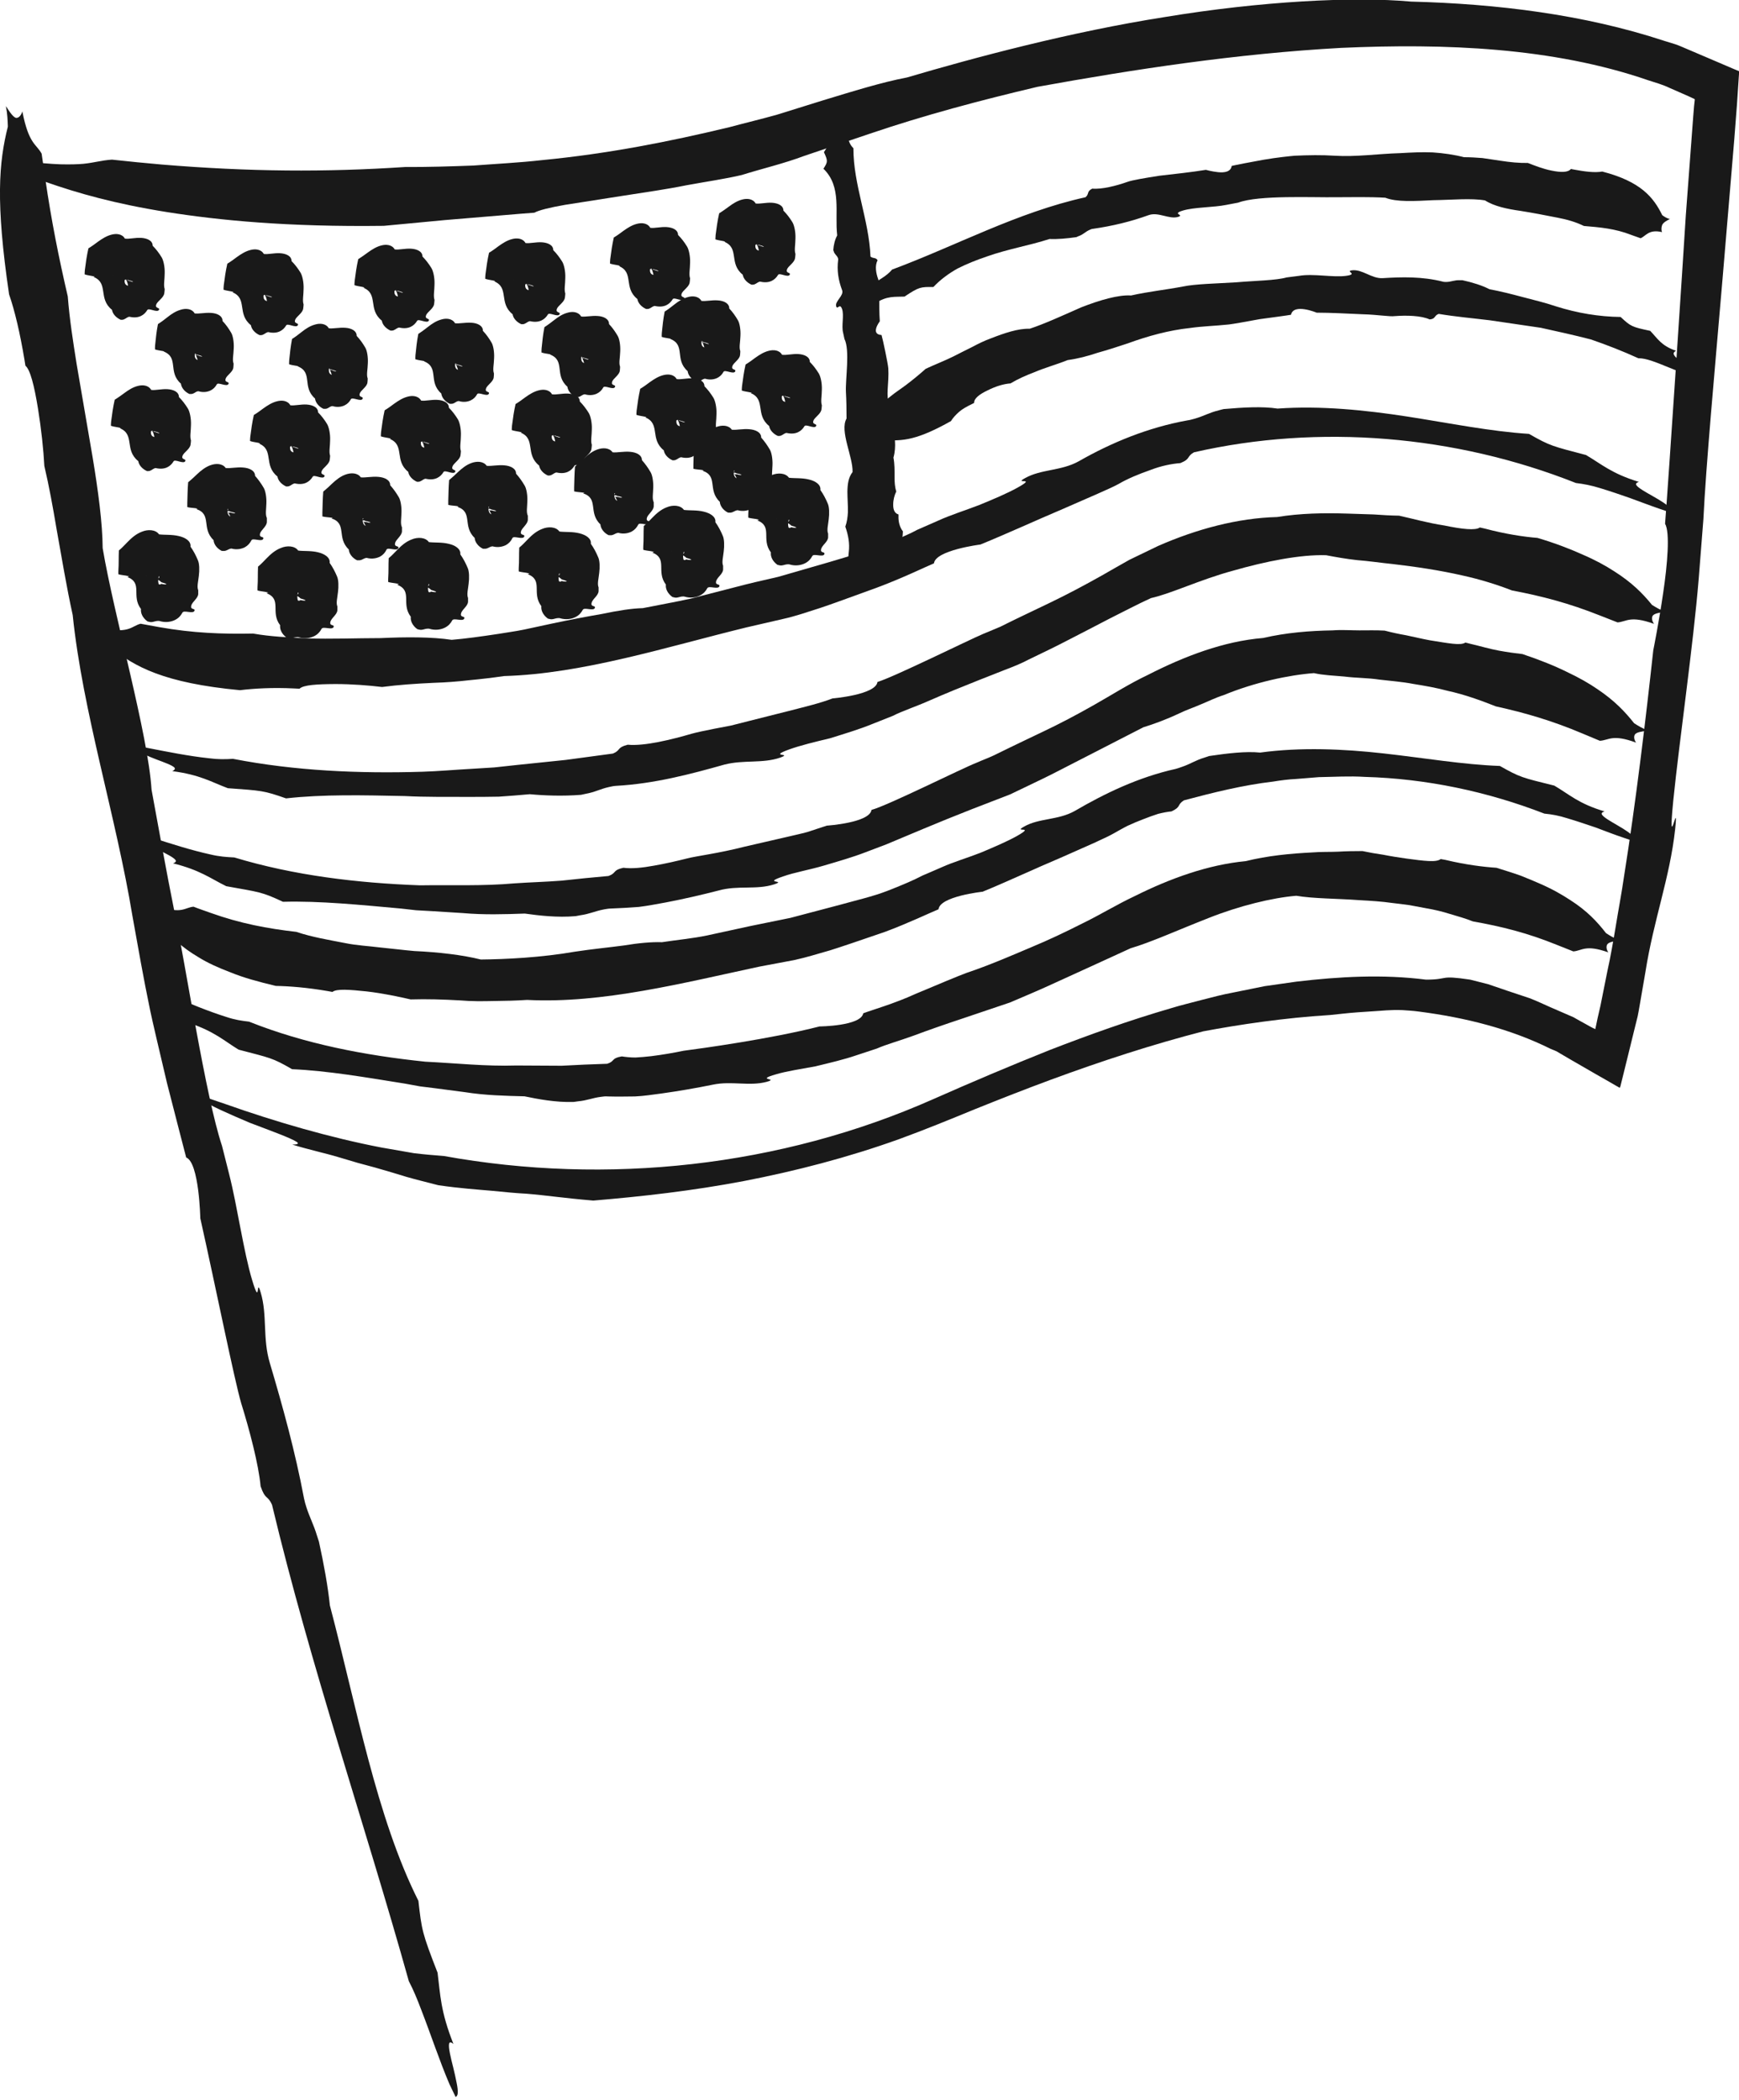 <?xml version="1.0" encoding="UTF-8"?>
<svg id="Layer_2" xmlns="http://www.w3.org/2000/svg" viewBox="0 0 141.6 170.98">
  <defs>
    <style>
      .cls-1 {
        fill: #191919;
      }
    </style>
  </defs>
  <g id="Illustrations">
    <g>
      <path class="cls-1" d="M1.49,15.51c-.1-.52.3-.9.72-.94.38-.06.95.14,1.44.22,2.73.96,5.7,1.8,9.95,2.48,4.25.67,9.79,1.22,17.65,1.12,1.42-.13,3.1-.29,4.98-.47,1.88-.16,3.97-.33,6.23-.52l1.05-.08c.36-.2,1.24-.42,2.5-.64,1.26-.2,2.9-.45,4.79-.75,1.72-.27,3.45-.51,5.07-.84,1.63-.3,3.18-.52,4.53-.84,1.69-.53,3.4-.92,5.1-1.56,1.69-.57,3.42-1.16,5.23-1.77,4.49-1.53,9.09-2.75,13.75-3.85,7.83-1.42,16.19-2.7,24.71-3.17,8.47-.38,17.25-.04,25,2.63.59.19,1.2.36,1.76.63l1.57.69.34.16s.13.04.14.09l-.02.19-.04.36-.07.87c-.2,2.61-.4,5.27-.6,8.01-.21,3.43-1.39,21.33-1.69,25.12.41.69.2,3.27-.16,5.67-.35,2.4-.8,4.63-.8,4.63-.62,5.7-1.44,12.51-2.37,18.34-.21,1.46-.48,2.85-.69,4.16-.22,1.31-.43,2.52-.67,3.59-.22,1.08-.41,2.04-.57,2.85-.1.42-.17.75-.23,1-.06.29-.12.6-.19.91-.26-.11-.56-.29-.85-.45-.31-.17-.62-.34-.93-.52-.61-.27-1.22-.53-1.82-.79-.6-.26-1.19-.55-1.78-.77-.6-.2-1.18-.39-1.74-.58-.56-.19-1.1-.38-1.61-.55-.52-.13-1.01-.26-1.46-.37-2.6-.39-1.67,0-3.6,0-3.51-.45-7.05-.25-10.53.16l-2.6.37-2.57.52c-.86.16-1.7.38-2.55.6-.84.23-1.69.42-2.52.68-3.34.97-6.61,2.14-9.84,3.39-3.21,1.28-6.39,2.63-9.53,4.02-12.44,5.51-26.56,7.02-39.83,4.62-.82-.06-1.61-.13-2.44-.23-.82-.14-1.68-.29-2.64-.46-4.17-.8-8.67-2.11-12.68-3.53l-2.17-.74c-.04.09-.09.17.17.36.67.48,2.34,1.21,3.97,1.9,1.65.63,3.27,1.21,3.79,1.54.28.18.01.23-.34.23,1.43.44,2.69.7,3.78,1.03.55.16,1.06.32,1.55.46.49.13.96.26,1.41.38.9.25,1.73.51,2.56.76.83.24,1.68.44,2.59.68,1.8.26,3.19.35,4.32.45,1.13.11,2.02.2,2.84.24,1.63.13,2.97.35,5.46.56,3.94-.33,8.06-.79,12.26-1.59,4.19-.81,8.46-1.91,12.66-3.42,2.11-.77,4.18-1.62,6.2-2.45,2.04-.82,4.1-1.63,6.16-2.39,4.12-1.52,8.27-2.87,12.38-3.93,2.92-.55,6.59-1.1,10.34-1.33l.94-.1c.99-.11,1.75-.15,2.5-.2.75-.04,1.49-.14,2.43-.1.31.02.94.06,1.36.12,3.8.49,7.45,1.41,10.73,3.04l.32.13.16.07.25.15,1.01.59,2.01,1.16,1,.57.5.29.25.14.12.07s.03-.08.05-.11l.57-2.31.56-2.28.28-1.13c.07-.32.09-.5.14-.76.16-.95.33-1.9.49-2.84.67-4.26,1.99-7.68,2.42-11.62.31-2.96-.63,2.56-.15-2.36.5-4.91,1.62-12.59,2.07-18.05l.38-4.84c.21-4.35.91-11.96,1.57-19.69.33-3.87.65-7.77.95-11.3.07-.94.14-1.85.21-2.73.05-.77.1-1.52.15-2.26l.02-.28v-.14c.02-.05.02-.09-.04-.1l-.5-.21c-.33-.14-.66-.28-.98-.42-.94-.4-1.83-.78-2.67-1.14-.34-.14-.66-.29-.98-.4-.32-.1-.64-.2-.94-.29-6.5-2.14-13.59-3.01-20.6-3.19-4.69-.43-12.29-.02-19.99,1.25-7.72,1.21-15.52,3.3-21.05,4.93-2.02.38-4.42,1.13-6.86,1.87-1.2.37-2.43.76-3.69,1.15-1.27.36-2.58.67-3.88,1.02-4.9,1.18-9.89,2.17-15.29,2.69-1.85.21-3.72.3-5.57.44-1.86.07-3.72.13-5.58.12-6.49.43-12.66.39-19.8-.2-1.35-.12-2.71-.25-4.06-.4-.89.06-1.38.24-2.33.34-.47.04-1.06.06-1.88.04-.41-.01-.87-.05-1.4-.09-.13-.01-.27-.03-.41-.04l-.22-.02c-.08,0-.22-.02-.33-.02-.47,0-1.03.11-1.51.49.52-.29.93-.25,1.16-.19.23.07.31.18.3.27-.03.12-.38.21-.7.51-.34.28-.49.82-.29,1.19Z"/>
      <path class="cls-1" d="M131.88,76.56c-.47-.17-.79-.37-1.11-.58-.72-.93-1.55-1.82-2.91-2.69-.67-.44-1.47-.9-2.46-1.33-.49-.22-1.03-.44-1.61-.67-.59-.21-1.24-.41-1.94-.63-1.08-.07-2.52-.25-4.15-.64l-.39-.07c-.35.29-1.38.15-2.79-.04-.64-.09-1.28-.19-1.88-.31-.61-.09-1.19-.19-1.7-.3-.66,0-1.31.01-1.99.05-.67.03-1.36,0-2.08.06-1.83.09-3.66.27-5.44.71-3.06.29-6.16,1.41-9.04,2.85-1.45.68-2.88,1.56-4.25,2.22-1.38.7-2.77,1.36-4.17,1.94-1.7.72-3.4,1.46-5.27,2.09-.58.21-2.35.95-4.13,1.7-1.76.81-3.64,1.34-4.28,1.59-.18,1.04-3.56,1.07-3.56,1.07-3.99,1.02-9.68,1.8-11.07,1.98-.81.17-1.74.33-2.63.44-.45.05-.88.09-1.29.11-.41,0-.78-.04-1.11-.09-.89.15-.53.39-1.19.6-1.24.04-2.47.09-3.7.16l-3.7-.02c-2.48.08-4.93-.19-7.41-.31-4.91-.51-9.81-1.45-14.35-3.26-.6-.07-1.16-.15-1.84-.38-1.47-.46-3.04-1.11-4.45-1.72-.26-.11-.51-.22-.76-.34-.05.08-.1.16-.05.29.15.34.7.73,1.24,1.1.55.35,1.09.68,1.22.91.07.13-.06.21-.22.25,2.08.71,2.81,1.44,4.01,2.17,2.58.68,2.73.65,4.35,1.59,2.94.13,6.02.67,9.22,1.18l1.2.22,1.21.15,2.44.32c1.62.26,3.26.3,4.86.34,1.11.23,2.53.5,3.98.46l.36-.05c.77-.07,1.17-.28,1.9-.37.12-.02.36-.05.53-.03.75.02,1.49.01,2.22,0,.73-.03,1.45-.15,2.16-.24,1.43-.2,2.82-.44,4.19-.72,1.54-.32,2.96.15,4.38-.23,1.06-.3-1.01-.11.75-.61.87-.26,2.03-.43,3.21-.65,1.16-.28,2.35-.56,3.31-.89l1.7-.56c.74-.33,1.81-.62,2.99-1.05,1.18-.44,2.52-.91,3.88-1.36,1.36-.46,2.73-.92,3.97-1.34,1.2-.51,2.28-.97,3.09-1.34,2.17-.99,4.46-2.03,6.74-3.08,1.57-.45,3.89-1.5,6.37-2.47,2.47-.98,5.16-1.64,7.11-1.8,1.43.24,3.29.22,5.18.36.88.05,1.76.1,2.66.23.45.06.9.1,1.36.17.46.09.92.17,1.39.26.65.11,1.29.26,1.92.46.63.19,1.26.36,1.88.61,2.28.4,4.42.93,6.81,1.9l1.36.54c.71-.05.97-.59,2.85.08-.16-.23-.18-.47-.1-.63.11-.21.56-.28,1.02-.35Z"/>
      <path class="cls-1" d="M11.99,74.67c.48.22.8.41,1.13.63.74.94,1.64,1.82,3.07,2.66.71.44,1.56.83,2.59,1.22,1.02.42,2.24.76,3.68,1.1,1.1.02,2.55.13,4.22.42l.39.07c.33-.27,1.38-.19,2.8-.04,1.29.15,2.56.42,3.57.65,1.32-.04,2.61,0,4.04.08.91.08,1.81.07,2.72.05.91-.01,1.82-.03,2.72-.09,6.1.32,12.78-1.4,18.91-2.71.95-.18,1.9-.36,2.87-.54.96-.21,1.91-.51,2.9-.79.62-.19,2.52-.83,4.43-1.49,1.89-.7,3.73-1.58,4.39-1.85.11-1.06,3.59-1.43,3.59-1.43,1.98-.81,4.3-1.9,6.34-2.76,1.01-.45,1.95-.86,2.71-1.2.74-.34,1.3-.6,1.61-.78.36-.2.75-.43,1.15-.63.41-.19.84-.37,1.26-.53.42-.17.83-.31,1.22-.44.4-.1.77-.17,1.09-.2.82-.38.42-.52,1.01-.9,2.4-.64,4.81-1.24,7.28-1.53.61-.1,1.23-.18,1.85-.21l1.86-.15c1.24-.02,2.49-.1,3.74-.02,5,.14,9.98,1.19,14.62,2.99.62.06,1.18.16,1.87.38.75.22,1.53.49,2.31.75.77.29,1.54.59,2.29.84l.81.27c.04-.09.08-.17.01-.29-.37-.62-2.32-1.41-2.6-1.87-.08-.13.05-.21.21-.26-2.12-.63-2.86-1.38-4.09-2.1-2.62-.65-2.77-.66-4.43-1.6-3-.11-6.15-.65-9.46-1.02-3.3-.37-6.77-.52-10.06-.07-1.18-.12-2.65.06-4.15.28l-.36.12c-.77.23-1.14.52-1.85.76-.12.04-.36.13-.52.17-3.02.67-5.76,1.99-8.21,3.42-1.36.77-2.9.57-4.14,1.28-.94.53.99-.12-.57.76-.78.44-1.84.89-2.93,1.35-1.09.43-2.25.77-3.16,1.18l-1.62.7c-.7.37-1.71.8-2.87,1.25-1.16.45-2.53.76-3.89,1.14-1.36.36-2.73.72-3.98,1.05-1.26.26-2.39.49-3.24.66-1.16.25-2.34.51-3.54.77-1.2.25-2.45.36-3.68.55-.85-.03-1.92.07-3.13.27-1.21.16-2.56.29-3.94.5-2.75.48-5.63.62-7.68.64-1.47-.37-3.43-.6-5.41-.69-.92-.08-1.84-.2-2.78-.29-.94-.12-1.9-.16-2.87-.36-1.33-.26-2.68-.48-3.96-.91-2.35-.27-4.56-.68-6.99-1.55-.46-.17-.93-.32-1.38-.5-.69.05-.98.65-2.83-.06.15.23.16.47.08.63-.12.21-.57.27-1.05.3Z"/>
      <path class="cls-1" d="M134.21,59.49c-.49-.18-.82-.39-1.15-.6-.75-.95-1.61-1.85-2.98-2.77-.68-.47-1.5-.94-2.5-1.41-.99-.49-2.18-.97-3.61-1.45-.55-.06-1.2-.15-1.92-.28-.72-.13-1.48-.36-2.34-.56l-.39-.1c-.37.27-1.42.05-2.88-.18-.66-.12-1.31-.28-1.94-.41-.63-.11-1.22-.24-1.75-.38-.68-.04-1.37-.02-2.07-.02-.7,0-1.41-.06-2.16,0-1.9.03-3.81.19-5.67.62-3.19.26-6.4,1.48-9.39,3.01-1.52.72-2.94,1.63-4.39,2.45-1.41.8-2.81,1.54-4.23,2.21-.87.41-1.73.83-2.61,1.25-.44.21-.88.43-1.33.65-.45.21-.92.38-1.39.59-1.19.46-7.17,3.46-8.55,3.84-.14,1.05-3.64,1.28-3.64,1.28-.51.17-1.04.34-1.58.52-.55.15-1.13.27-1.71.41-1.15.26-2.31.53-3.39.78-2.14.55-3.98.77-4.69.96-.83.21-1.79.43-2.71.59-.92.17-1.8.26-2.48.17-.91.2-.53.42-1.21.67-1.28.11-2.55.24-3.83.38-1.28.1-2.56.13-3.84.22-2.56.23-5.13.12-7.69.16-5.12-.19-10.25-.8-15.11-2.27-.63-.03-1.22-.07-1.93-.24-1.56-.34-3.24-.88-4.76-1.37-.28-.08-.55-.18-.82-.28-.04.08-.09.17-.02.29.19.33.8.67,1.39,1,.6.3,1.19.59,1.35.81.09.12-.04.22-.2.27,2.21.55,3.03,1.22,4.33,1.86,2.71.49,2.87.45,4.62,1.27,3.04-.08,6.26.25,9.6.55l1.25.14,1.26.07,2.54.16c1.69.15,3.39.1,5.04.04,1.16.16,2.64.34,4.14.21l.37-.07c.79-.11,1.2-.34,1.94-.48.12-.02.37-.07.54-.07.77-.03,1.54-.07,2.29-.13.75-.09,1.49-.24,2.22-.37,1.46-.28,2.89-.61,4.29-.97,1.57-.44,3.07-.03,4.52-.5,1.08-.36-1.05-.05.74-.65.89-.32,2.09-.52,3.28-.87,1.19-.35,2.4-.7,3.38-1.08l1.74-.66c1.54-.64,4.21-1.79,6.98-2.87.69-.27,1.39-.54,2.07-.8.34-.13.68-.26,1.01-.39.32-.15.63-.3.94-.45,1.22-.58,2.32-1.11,3.14-1.54,2.18-1.12,4.48-2.3,6.78-3.48.81-.25,1.82-.61,2.92-1.13.55-.27,1.15-.47,1.75-.73.61-.25,1.23-.56,1.87-.76,2.54-1.05,5.34-1.64,7.35-1.79.74.17,1.58.2,2.49.28.91.12,1.88.1,2.85.25.91.11,1.82.17,2.75.35.93.15,1.87.31,2.83.57,1.33.29,2.63.76,3.9,1.26,2.36.52,4.57,1.16,7.05,2.21l1.41.59c.74-.04,1.01-.57,2.95.15-.17-.24-.19-.48-.11-.64.11-.21.58-.27,1.04-.33Z"/>
      <path class="cls-1" d="M135.69,49.85c-.5-.18-.83-.38-1.17-.59-.77-.95-1.66-1.84-3.08-2.74-.71-.46-1.54-.92-2.57-1.36-1.02-.46-2.23-.93-3.68-1.36-1.12-.09-2.6-.31-4.29-.76l-.4-.09c-.36.26-1.44.14-2.89-.16-1.33-.2-2.63-.57-3.69-.8-.69-.01-1.37-.05-2.06-.1-.7-.02-1.41-.04-2.16-.07-1.9-.06-3.81-.03-5.71.28-3.2.08-6.56.98-9.7,2.36l-2.32,1.12c-.74.42-1.49.84-2.23,1.27-1.46.82-2.85,1.56-4.29,2.25-.87.42-1.75.84-2.63,1.26-.44.22-.89.43-1.34.66-.46.2-.93.39-1.41.59-1.19.5-7.24,3.5-8.62,3.92-.14,1.05-3.66,1.34-3.66,1.34-1.01.39-2.17.66-3.32.96-1.16.29-2.33.59-3.41.86-.54.14-1.06.27-1.54.39-.49.09-.95.18-1.36.26-.82.16-1.46.3-1.82.4-1.66.48-3.85,1.03-5.23.9-.92.24-.53.44-1.2.72l-3.86.52-3.87.4-1.94.21-1.94.12c-1.3.07-2.59.19-3.89.23-5.18.16-10.39-.07-15.44-1.05-.64.04-1.23.05-1.97-.05-1.61-.17-3.35-.52-4.94-.83-.29-.05-.57-.11-.85-.17-.03.09-.06.18.02.29.46.6,2.6,1.08,2.97,1.47.1.11-.02.22-.17.29,2.27.3,3.16.88,4.52,1.39,2.76.2,2.92.19,4.74.83,3.03-.34,6.3-.26,9.67-.19,1.69.09,3.4.06,5.1.07.85,0,1.71,0,2.56-.02.85-.06,1.69-.12,2.52-.2,1.18.11,2.66.17,4.17.05l.37-.08c.79-.14,1.19-.4,1.93-.56.12-.03.37-.08.54-.09,3.11-.17,6.03-.94,8.83-1.73,1.59-.41,3.1-.07,4.55-.57,1.08-.39-1.05-.02.74-.67.89-.32,2.08-.61,3.3-.9,1.19-.37,2.41-.74,3.39-1.14l1.74-.69c.75-.39,1.85-.74,3.06-1.28,1.21-.53,2.58-1.09,3.97-1.64.7-.28,1.4-.55,2.08-.82.69-.26,1.36-.53,1.96-.85,1.23-.59,2.34-1.13,3.16-1.56,1.12-.58,2.28-1.17,3.44-1.78,1.17-.58,2.21-1.14,3.35-1.66,1.64-.36,4.01-1.51,6.68-2.23,2.64-.76,5.5-1.33,7.58-1.26.74.14,1.61.3,2.53.4.93.07,1.92.22,2.91.32,1.86.22,3.74.49,5.71.94,1.36.3,2.7.71,3.99,1.21,2.4.45,4.65,1.04,7.16,2.04l1.43.56c.74-.05,1-.59,2.97.12-.17-.24-.2-.47-.12-.64.11-.21.58-.28,1.05-.34Z"/>
      <path class="cls-1" d="M7.71,52.26c.54.13.91.27,1.29.43,1.91,1.59,4.36,2.93,10.54,3.51,1.14-.14,2.66-.23,4.44-.14l.41.02c.31-.31,1.41-.37,2.91-.38,1.36,0,2.72.11,3.81.24,1.37-.18,2.73-.27,4.23-.34.96-.03,1.9-.1,2.85-.21.95-.09,1.9-.2,2.85-.34,6.41-.18,13.3-2.39,19.73-3.96.99-.23,1.98-.46,2.99-.69,1.01-.22,2-.57,3.04-.9.65-.21,2.63-.93,4.63-1.66,1.99-.74,3.93-1.68,4.62-1.97.12-1.07,3.78-1.53,3.78-1.53,2.09-.85,4.55-1.98,6.7-2.89,1.07-.47,2.06-.9,2.86-1.25.77-.34,1.37-.61,1.69-.79.75-.44,1.68-.82,2.57-1.13.89-.35,1.78-.52,2.46-.57.88-.36.47-.51,1.11-.88,10.19-2.33,21.29-1.39,31.1,2.5.65.08,1.24.19,1.98.42.79.24,1.62.52,2.44.81.82.3,1.63.61,2.42.88l.85.29c.04-.09.08-.17,0-.3-.4-.63-2.47-1.46-2.77-1.93-.08-.12.05-.22.21-.26-2.23-.68-3.03-1.44-4.31-2.19-2.74-.72-2.91-.73-4.64-1.72-3.14-.2-6.44-.87-9.9-1.41-3.45-.53-7.07-.9-10.57-.65-1.24-.19-2.79-.1-4.39.04-.13.02-.26.07-.39.1-.83.2-1.23.48-2,.69-.13.04-.39.11-.56.13-3.22.58-6.21,1.82-8.85,3.33-1.44.8-3.05.63-4.37,1.37-1,.55,1.04-.14-.62.78-.83.46-1.96.94-3.11,1.41-1.17.45-2.38.83-3.34,1.27l-1.71.75c-.74.4-1.81.85-3.03,1.34-1.24.45-2.67.85-4.1,1.28-1.44.41-2.88.83-4.19,1.21-1.33.3-2.52.58-3.42.82-1.22.31-2.47.64-3.73.96-1.28.28-2.58.51-3.88.77-.9.02-2.03.2-3.31.47-1.28.22-2.7.49-4.15.8-.72.16-1.45.31-2.18.47-.72.15-1.44.24-2.14.36-1.39.21-2.69.39-3.78.48-1.59-.24-3.69-.24-5.8-.14-1.97,0-3.96.09-6.06.02-1.44-.08-2.89-.14-4.31-.39-2.52.05-4.91-.04-7.62-.52l-1.54-.28c-.71.17-.89.8-2.96.4.21.21.27.44.21.61-.08.23-.53.37-1.02.48Z"/>
      <path class="cls-1" d="M71.22,36.14c.2-.19.41-.27.62-.35,1.67.21,2.97-.03,5.59-1.5.16-.26.39-.51.67-.76.28-.24.65-.44,1.04-.63l.18-.09c-.02-.36.43-.71,1.11-1.03.62-.31,1.27-.52,1.85-.56.6-.36,1.23-.64,1.94-.91.89-.38,1.82-.63,2.72-.99.81-.11,1.62-.32,2.42-.59.82-.23,1.64-.49,2.47-.77,1.64-.6,3.36-1.07,5.05-1.25,1.03-.15,2.08-.17,3.19-.29.35-.04,1.41-.23,2.49-.43,1.08-.15,2.18-.29,2.56-.36.21-.96,2.09-.17,2.09-.17,1.16,0,2.56.08,3.76.13,1.2.03,2.2.21,2.6.15.93-.07,2.15-.05,2.84.27.51-.04.35-.32.74-.45,1.38.23,2.77.35,4.16.52l4.15.61c1.36.3,2.73.6,4.08.95,1.31.45,2.61.96,3.86,1.53.36,0,.67.08,1.05.2.83.27,1.69.69,2.54.97l.46.15c.05-.08.1-.16.08-.27-.09-.52-1.17-1.01-1.25-1.4-.02-.11.08-.2.19-.26-1.2-.4-1.51-1.01-2.1-1.62-1.51-.32-1.58-.36-2.41-1.13-1.75-.02-3.51-.31-5.28-.87-.88-.3-1.79-.51-2.69-.75-.9-.24-1.81-.47-2.71-.64-.6-.31-1.37-.55-2.19-.73h-.21c-.44-.03-.69.13-1.11.14-.07,0-.21,0-.3-.03-1.66-.42-3.31-.38-4.9-.28-.89.04-1.63-.73-2.47-.64-.62.08.55.31-.49.45-1.03.15-2.67-.2-3.82,0l-1.02.13c-.9.25-2.5.26-4.13.4-1.63.1-3.31.13-4.31.34-1.36.26-2.81.41-4.23.73-1.01-.07-2.54.37-4.07.97-1.51.67-3.05,1.37-4.19,1.74-.93-.03-2.05.35-3.15.78-.52.19-1.02.43-1.52.7-.51.25-1.02.51-1.55.78-.73.36-1.49.65-2.24,1-.55.49-1.09.93-1.66,1.36-.29.21-.58.42-.88.63-.29.23-.59.46-.91.71l-.72.54c-.11.5.24.98-.61,1.78.21.03.39.15.51.29.15.19.12.51.11.82Z"/>
      <path class="cls-1" d="M135.98,17.84c-.28-.07-.45-.19-.63-.32-.7-1.42-1.71-2.73-4.88-3.55-.64.11-1.44,0-2.35-.17l-.21-.04c-.23.29-.81.29-1.58.13-.7-.14-1.38-.41-1.92-.62-.73.01-1.44-.06-2.22-.18l-1.48-.22c-.5-.04-1-.07-1.5-.07-.82-.21-1.67-.33-2.55-.39-.87-.04-1.77.01-2.66.06-1.79.05-3.58.32-5.32.21-1.06-.07-2.13-.05-3.26,0-.35.03-1.45.14-2.55.33-1.1.2-2.2.41-2.58.5-.07.49-.6.56-1.1.51-.51-.05-1-.19-1-.19-1.16.19-2.57.34-3.79.48-1.21.19-2.22.36-2.6.5-.9.32-2.09.62-2.86.55-.48.23-.23.43-.55.7-5.54,1.22-10.56,3.96-15.75,5.89-.24.28-.49.48-.83.7-.73.49-1.58.91-2.31,1.39l-.39.26c.04.08.08.17.18.22.49.24,1.5-.29,1.85-.11.1.05.11.19.1.31.99-.66,1.63-.53,2.41-.57,1.19-.79,1.3-.79,2.35-.78.57-.6,1.24-1.1,1.98-1.51.75-.38,1.56-.7,2.39-.98,1.65-.59,3.45-.89,5.09-1.42.64.03,1.4-.04,2.18-.15l.18-.08c.39-.13.56-.37.92-.52.06-.03.18-.08.27-.08,1.59-.23,3.08-.59,4.51-1.11.81-.29,1.66.36,2.41.14.56-.18-.57-.22.37-.51.94-.29,2.51-.25,3.57-.47l.95-.18c1.67-.63,6.06-.41,7.96-.44,1.29,0,2.66-.04,4.02.04.9.36,2.36.28,3.89.2,1.52-.02,3.12-.18,4.23.02.75.48,1.81.7,2.88.85,1,.16,2,.35,3.05.56.73.14,1.45.34,2.12.67,1.3.11,2.54.21,3.86.73l.76.27c.44-.19.66-.75,1.74-.5-.07-.18-.05-.4.01-.57.09-.22.38-.37.68-.52Z"/>
      <path class="cls-1" d="M71.26,46.56c-.01-.15.06-.26.13-.36.6-.24,1.1-.53,1.48-.99.39-.46.62-1.07.65-1.94-.25-.33-.38-.76-.36-1.26v-.12c-.32-.09-.44-.4-.43-.81,0-.38.1-.76.25-1.06-.12-.38-.14-.76-.14-1.18,0-.53.01-1.06-.09-1.58.51-1.79-.6-3.71-.47-5.55.03-.56.09-1.13.05-1.73-.03-.37-.43-2.3-.55-2.7-.95-.06-.14-1.12-.14-1.12-.1-1.24.03-3-.13-3.42-.18-.48-.29-1.12-.05-1.54-.13-.26-.38-.13-.58-.31-.12-2.99-1.4-5.85-1.39-8.82-.16-.16-.26-.31-.34-.52-.18-.44-.26-.94-.44-1.38l-.1-.24c-.09.01-.19.03-.27.07-.4.23-.28.83-.57,1-.08.05-.22.04-.32.02.25.61-.11.94-.36,1.37.33.73.32.78-.04,1.35,1.52,1.47.9,3.58,1.12,5.43-.19.35-.29.77-.32,1.2l.04.1c.05.22.25.32.33.52.01.03.04.1.03.15-.12.88.02,1.7.32,2.49.17.44-.62.91-.48,1.32.11.31.28-.31.47.2.19.51-.06,1.37.09,1.94l.11.51c.46.9.07,3.28.12,4.31.04.7.05,1.44.05,2.17-.58,1.01.54,3.14.49,4.36-.35.44-.41,1.02-.42,1.6,0,.54.05,1.09.04,1.67-.02.39-.07.79-.21,1.17.24.69.37,1.36.28,2.09l-.04.42c.31.21.91.28.97.88.16-.05.37-.06.55-.04.24.03.46.17.69.32Z"/>
      <path class="cls-1" d="M.48,8.64c.13.66.14,1.17.16,1.67-.73,2.9-1.01,6.13.1,13.66.46,1.32.89,3.15,1.25,5.31l.08.5c.39.31.72,1.63,1.02,3.47.27,1.67.45,3.34.52,4.69.39,1.66.69,3.32,1,5.16.42,2.33.8,4.66,1.31,6.98.81,7.88,3.53,16.39,4.87,24.54.45,2.49.88,4.98,1.43,7.62.17.83.77,3.38,1.38,5.96.66,2.56,1.32,5.15,1.56,6.05,1.06.41,1.15,4.95,1.15,4.95,1.23,5.49,2.78,13.2,3.33,15.06.67,2.15,1.42,4.99,1.58,6.76.4,1.17.54.66.93,1.51,3.14,13.14,7.55,25.96,11.14,38.79.38.73.67,1.43,1.01,2.33.76,1.95,1.48,4.14,2.3,6.06l.5,1.04c.08-.05.15-.11.17-.29.02-.23-.02-.54-.09-.87-.07-.38-.17-.8-.27-1.22-.21-.83-.41-1.64-.34-1.96.03-.17.2-.11.35.02-1.06-2.68-1.06-3.99-1.29-5.8-1.26-3.24-1.29-3.46-1.56-5.85-3.43-6.82-5.05-15.88-7.21-24.06-.15-1.49-.48-3.32-.89-5.19l-.15-.46c-.29-.97-.59-1.46-.88-2.37-.05-.15-.14-.46-.18-.67-.73-3.87-1.74-7.51-2.79-11.05-.6-2-.19-3.89-.74-5.73-.41-1.39,0,1.31-.69-.99-.7-2.3-1.22-6.07-1.88-8.65l-.58-2.3c-1.35-4.05-2.94-14.63-3.91-19.25-.63-3.13-1.22-6.45-1.83-9.76-.28-4.52-3.06-14.19-3.98-19.67-.01-2.02-.37-4.69-.81-7.35-.43-2.49-.85-4.98-1.31-7.64-.29-1.83-.58-3.66-.72-5.5-.73-3.15-1.33-6.13-1.84-9.63l-.29-2c-.45-.81-1.05-.77-1.57-3.44-.1.34-.29.52-.47.53-.24.01-.55-.47-.87-.96Z"/>
      <path class="cls-1" d="M9.2,22.42s.02-.05.08-.08c.14-.04.27-.07.4-.08.09-.01.07,0,.07,0h0s0,0,0,0c.01,0,.06,0,.13.06.02.02.05.04.07.06h0s.02.03.02.04v.02s.01.02.01.03v.17s0,.07,0,.07c0,.03-.03.14-.01.1-.07.27-.06.15.07.06.12-.11.32-.16.24-.05,0,.01-.12.08-.01.02l.09-.04.05-.02h.02s.01-.01.01-.01h0s-.1.03-.1.03h0s0,0,0,0c0,0,.05-.01.05-.01,0,0-.04,0,.04.01.46.12.45.16.35.15-.11-.02-.32-.11-.32-.11-.05.05-.26-.18-.19-.09.01.03.02.05.03.07v.02s.04.09.04.09c.05.14.07.23.08.3,0,.02,0,.07.01.1,0,.04,0,.07,0,.09h0c.01-.05,0,0,0-.02h0s.02-.04.06-.09c.08-.09.04-.04,0-.04-.04,0-.09,0-.14-.03-.21-.07-.3-.38-.07-.82-.14-.06-.21-.11-.27-.18-.12-.13-.15-.27-.3-.37l-.08-.05c-.09.02-.19.04-.27.06-.4.12-.35.23-.65.28-.08.01-.22.02-.32.03.18.08-.23.12-.53.13.23.11.2.14-.24.23,1.25.52.34,1.75,1.5,2.68.05.33.33.64.71.81h.1c.22,0,.35-.17.52-.23.03,0,.08-.03.12-.01.74.16,1.18-.15,1.42-.55.11-.22.83.26.96-.03.07-.2-.34-.09-.23-.41.09-.3.62-.55.66-.95.01-.11.03-.21.03-.32-.11-.32,0-.76,0-1.28.02-.51-.1-1.07-.25-1.31-.21-.34-.45-.66-.73-.94,0-.42-.45-.61-.93-.64-.49-.03-.99.11-1.33.06-.22-.39-.7-.43-1.1-.32-.39.1-.74.32-1.09.57-.24.18-.48.36-.78.54-.14.62-.21,1.14-.29,1.76-.01.12-.02.24-.02.36.34.13.92.11,1.1.36.14-.07.34-.13.52-.17l.71-.12Z"/>
      <path class="cls-1" d="M20.52,23.67s.02-.05.08-.08c.14-.04.27-.07.4-.08.09-.01.07,0,.07,0h0s0,0,0,0c.01,0,.06,0,.13.06.02.02.05.04.07.06h0s.02.03.02.04c0,0,0,.01,0,.02,0,0,0,.02,0,.03v.17s0,.07,0,.07c0,.03-.03.14-.01.1-.07.27-.06.15.07.06.12-.11.32-.16.24-.05,0,.01-.12.08-.01.02l.09-.04.05-.02h.02s.01-.01.01-.01h0s-.1.03-.1.03h0s0,0,0,0h0s.05-.01.05-.01c0,0-.04,0,.04.01.46.12.45.16.35.15-.11-.02-.32-.11-.32-.11-.05.05-.26-.18-.19-.09.01.03.02.05.03.07v.02s.04.09.04.09c.05.14.07.23.08.3,0,.02,0,.07.01.1,0,.04,0,.07,0,.09h0c.01-.05,0,0,0-.02h0s.02-.04.06-.09c.08-.09.04-.04,0-.04-.04,0-.09,0-.14-.03-.21-.07-.3-.38-.07-.82-.14-.06-.21-.11-.27-.18-.12-.13-.15-.27-.3-.37l-.08-.05c-.09.02-.19.04-.27.06-.4.12-.35.23-.65.28-.08.01-.22.02-.32.03.18.08-.23.12-.53.13.23.11.2.14-.24.23,1.25.52.34,1.75,1.5,2.68.05.33.33.64.71.81h.1c.22,0,.35-.17.52-.23.03,0,.08-.03.12-.01.74.16,1.18-.15,1.42-.55.11-.22.83.26.96-.03.07-.2-.34-.09-.23-.41.09-.3.62-.55.66-.95.01-.11.03-.21.03-.32-.11-.32,0-.76,0-1.28.02-.51-.1-1.07-.25-1.31-.21-.34-.45-.66-.73-.94,0-.42-.45-.61-.93-.64-.49-.03-.99.11-1.33.06-.22-.39-.7-.43-1.1-.32-.39.1-.74.32-1.09.57-.24.18-.48.36-.78.54-.14.62-.21,1.14-.29,1.76-.01.12-.02.24-.02.36.34.13.92.11,1.1.36.14-.07.34-.13.52-.17l.71-.12Z"/>
      <path class="cls-1" d="M31.18,23.3s.02-.05.08-.08c.14-.04.27-.07.4-.08.09-.01.07,0,.07,0h0s0,0,0,0c.01,0,.06,0,.13.06.02.02.05.04.07.06h0s.02.03.02.04c0,0,0,.01,0,.02,0,0,0,.02,0,.03v.17s0,.07,0,.07c0,.03-.02.14-.01.1-.07.27-.06.15.07.06.12-.11.32-.16.24-.05,0,.01-.12.08-.01.02l.09-.04.05-.02h.02s.01-.01.01-.01h0s-.1.03-.1.03h0s0,0,0,0h0s.05-.01.05-.01c0,0-.04,0,.04.01.46.12.45.16.35.15-.11-.02-.32-.11-.32-.11-.05.05-.26-.18-.19-.09.01.03.02.05.03.07v.02s.04.09.04.09c.05.14.07.23.08.3,0,.02,0,.07.01.1,0,.04,0,.07,0,.09h0c.01-.05,0,0,0-.02h0s.02-.04.06-.09c.08-.09.04-.04,0-.04-.04,0-.09,0-.14-.03-.21-.07-.3-.38-.07-.82-.14-.06-.21-.11-.27-.18-.12-.13-.15-.27-.3-.37l-.08-.05c-.09.02-.19.04-.27.06-.4.12-.35.23-.65.28-.08.01-.22.02-.32.03.18.08-.23.12-.53.13.23.11.2.14-.24.23,1.25.52.34,1.75,1.5,2.68.05.33.33.64.71.81h.1c.22,0,.35-.17.52-.23.03,0,.08-.03.12-.01.74.16,1.18-.15,1.42-.55.11-.22.83.26.96-.03.07-.2-.34-.09-.23-.41.09-.3.62-.55.66-.95.01-.11.03-.21.03-.32-.11-.32,0-.76,0-1.28.02-.51-.1-1.07-.25-1.31-.21-.34-.45-.66-.73-.94,0-.42-.45-.61-.93-.64-.49-.03-.99.11-1.33.06-.22-.39-.7-.43-1.1-.32-.39.1-.74.32-1.09.57-.24.18-.48.35-.78.54-.14.62-.21,1.14-.29,1.76-.01.12-.02.24-.02.36.34.13.92.11,1.1.36.14-.07.34-.13.52-.17l.71-.12Z"/>
      <path class="cls-1" d="M41.83,22.78s.02-.05.08-.08c.14-.04.27-.07.4-.08.09-.01.07,0,.07,0h0s0,0,0,0c.01,0,.06,0,.13.06.02.02.05.04.07.06h0s.02.03.02.04c0,0,0,.01,0,.02,0,0,0,.02,0,.03v.17s0,.07,0,.07c0,.03-.03.14-.01.1-.07.27-.06.15.07.06.12-.11.32-.16.24-.05,0,.01-.12.08-.01.02l.09-.04.05-.02h.02s.01-.01.01-.01h0s-.1.03-.1.03h0s0,0,0,0h0s.05-.01.05-.01c0,0-.04,0,.04.01.46.12.45.16.35.15-.11-.02-.32-.11-.32-.11-.05.05-.26-.18-.19-.09.01.03.02.05.03.07v.02s.04.09.04.09c.05.14.07.23.08.3,0,.02,0,.07.01.1,0,.04,0,.07,0,.09h0c.01-.05,0,0,0-.02h0s.02-.04.06-.09c.08-.09.04-.04,0-.04-.04,0-.09,0-.14-.03-.21-.07-.3-.38-.07-.82-.14-.06-.21-.11-.27-.18-.12-.13-.15-.27-.3-.37l-.08-.05c-.09.02-.19.04-.27.06-.4.12-.34.23-.65.28-.08.01-.22.02-.32.03.18.08-.23.12-.53.13.23.11.2.14-.24.23,1.25.52.34,1.75,1.5,2.68.05.33.33.64.71.81h.1c.22,0,.35-.17.52-.23.03,0,.09-.03.12-.01.74.16,1.18-.15,1.42-.55.11-.22.83.26.96-.03.07-.2-.34-.09-.23-.41.09-.3.62-.55.66-.95.01-.11.03-.21.03-.32-.11-.32,0-.76,0-1.28.02-.51-.1-1.07-.25-1.31-.21-.34-.45-.66-.73-.94,0-.42-.45-.61-.93-.64-.49-.03-.99.11-1.33.06-.22-.39-.7-.43-1.1-.32-.39.1-.74.32-1.09.57-.24.18-.48.36-.78.54-.14.62-.21,1.14-.29,1.76-.01.12-.02.24-.02.36.34.13.92.11,1.1.36.14-.07.34-.13.52-.17l.71-.12Z"/>
      <path class="cls-1" d="M51.99,21.54s.02-.05.08-.08c.14-.04.27-.07.4-.08.09-.01.07,0,.07,0h0s0,0,0,0c.01,0,.06,0,.13.06.02.02.05.04.07.06h0s.02.03.02.04c0,0,0,.01,0,.02,0,0,0,.02,0,.03v.17s0,.07,0,.07c0,.03-.03.14-.01.1-.07.27-.06.15.07.06.12-.11.32-.16.24-.05,0,.01-.12.08-.01.02l.09-.04.05-.02h.02s.01-.01.01-.01h0s-.1.03-.1.03h0s0,0,0,0h0s.05-.01.05-.01c0,0-.04,0,.04.01.46.12.45.16.35.15-.11-.02-.32-.11-.32-.11-.05.05-.26-.17-.19-.09.01.03.02.05.03.07v.02s.04.09.04.09c.05.14.07.23.08.3,0,.02,0,.07.01.1,0,.04,0,.07,0,.09h0c.01-.05,0,0,0-.02h0s.02-.04.06-.09c.08-.09.04-.04,0-.04-.04,0-.09,0-.14-.03-.21-.07-.3-.38-.07-.82-.14-.06-.21-.11-.27-.18-.12-.13-.15-.27-.3-.37l-.08-.05c-.09.02-.19.04-.27.06-.4.12-.35.23-.65.28-.08.01-.22.02-.32.03.18.08-.23.12-.53.13.23.11.2.14-.24.23,1.25.52.34,1.75,1.5,2.68.05.33.33.64.71.81h.1c.22,0,.35-.17.52-.23.03,0,.08-.03.12-.01.74.16,1.18-.15,1.42-.55.11-.22.83.26.96-.03.07-.2-.34-.09-.23-.41.09-.3.62-.55.66-.95.01-.11.03-.21.03-.32-.11-.32,0-.76,0-1.28.02-.51-.1-1.07-.25-1.31-.21-.34-.45-.66-.73-.94,0-.42-.45-.61-.93-.64-.49-.03-.99.11-1.33.06-.22-.39-.7-.43-1.1-.32-.39.1-.74.32-1.09.57-.24.18-.48.36-.78.54-.14.62-.21,1.14-.29,1.76-.01.12-.02.24-.02.36.34.13.92.11,1.1.36.14-.07.34-.13.52-.17l.71-.12Z"/>
      <path class="cls-1" d="M60.57,19.56s.02-.05.08-.08c.14-.04.27-.07.4-.08.09-.01.07,0,.07,0h0s0,0,0,0c.01,0,.06,0,.13.06.02.02.05.04.07.06h0s.02.03.02.04c0,0,0,.01,0,.02,0,0,0,.02,0,.03v.17s0,.07,0,.07c0,.03-.03.14-.01.1-.07.27-.06.15.07.06.12-.11.32-.16.24-.05,0,.01-.12.08-.01.02l.09-.04.05-.02h.02s.01-.01.01-.01h0s-.1.03-.1.03h0s0,0,0,0h0s.05-.01.05-.01c0,0-.04,0,.04.01.46.12.45.16.35.15-.11-.02-.32-.11-.32-.11-.05.05-.26-.18-.19-.09.01.03.02.05.03.07v.02s.04.09.04.09c.05.14.07.23.08.3,0,.02,0,.07.01.1,0,.04,0,.07,0,.09h0c.01-.05,0,0,0-.02h0s.02-.04.06-.09c.08-.09.04-.04,0-.04-.04,0-.09,0-.14-.03-.21-.07-.3-.38-.07-.82-.14-.06-.21-.11-.27-.18-.12-.13-.15-.27-.3-.37l-.08-.05c-.09.02-.19.04-.27.06-.4.12-.34.23-.65.28-.08.01-.22.02-.32.03.18.08-.23.12-.53.13.23.11.2.14-.24.23,1.25.52.34,1.75,1.5,2.68.05.33.33.64.71.81h.1c.22,0,.35-.17.52-.23.03,0,.09-.03.12-.01.74.16,1.18-.15,1.42-.55.11-.22.83.26.96-.03.07-.2-.34-.09-.23-.41.09-.3.62-.55.66-.95.01-.11.03-.21.03-.32-.11-.32,0-.76,0-1.28.02-.51-.1-1.07-.25-1.31-.21-.34-.45-.66-.73-.94,0-.42-.45-.61-.93-.64-.49-.03-.99.11-1.33.06-.22-.39-.7-.43-1.1-.32-.39.1-.74.32-1.09.58-.24.18-.48.35-.78.54-.14.62-.21,1.14-.29,1.76,0,.12-.02.24-.02.36.34.13.92.11,1.1.36.14-.07.34-.13.52-.17l.71-.12Z"/>
      <path class="cls-1" d="M11.35,34.74s.02-.05.08-.08c.14-.04.27-.07.4-.08.09-.01.07,0,.07,0h0s0,0,0,0c.01,0,.06,0,.13.06.03.02.05.04.07.06h0s.02.03.02.04c0,0,0,.01,0,.02,0,0,0,.02,0,.03v.17s0,.07,0,.07c0,.03-.03.14-.01.1-.07.27-.06.15.07.06.12-.11.32-.16.24-.05,0,.01-.12.08-.01.02l.09-.04.05-.02h.02s.01-.01.01-.01h0s-.1.03-.1.03h0s0,0,0,0h0s.05-.01.05-.01c0,0-.04,0,.04.01.46.12.45.16.35.15-.11-.02-.32-.11-.32-.11-.05.05-.26-.17-.19-.09.01.03.02.05.03.07v.02s.04.09.04.09c.05.14.07.23.08.3,0,.02,0,.07.01.1,0,.04,0,.07,0,.09h0c.01-.05,0,0,0-.02h0s.02-.04.06-.09c.08-.09.04-.04,0-.04-.04,0-.09,0-.14-.03-.21-.07-.3-.38-.07-.82-.14-.06-.21-.11-.27-.18-.12-.13-.15-.27-.3-.37l-.08-.05c-.09.02-.19.04-.27.06-.4.12-.35.23-.65.28-.08.01-.22.02-.32.03.18.08-.23.12-.53.13.23.11.2.14-.24.23,1.25.52.34,1.75,1.5,2.68.05.33.33.64.71.81h.1c.22,0,.35-.17.52-.23.03,0,.08-.03.12-.01.74.16,1.18-.15,1.42-.55.11-.22.83.26.96-.03.07-.2-.34-.09-.23-.41.09-.3.62-.55.66-.95.01-.11.03-.21.03-.32-.11-.32,0-.76,0-1.28.02-.51-.1-1.07-.25-1.31-.21-.34-.45-.66-.73-.94,0-.42-.45-.61-.93-.64-.49-.03-.99.11-1.33.06-.22-.39-.7-.43-1.1-.32-.39.1-.74.32-1.09.58-.24.18-.48.35-.78.54-.14.62-.21,1.14-.29,1.76-.01.12-.02.24-.02.36.34.13.92.11,1.1.36.14-.07.34-.13.52-.17l.71-.12Z"/>
      <path class="cls-1" d="M22.67,35.99s.02-.05.08-.08c.14-.04.27-.07.4-.08.09-.01.07,0,.07,0h0s0,0,0,0c.01,0,.06,0,.13.06.03.02.05.04.07.06h0s.02.03.02.04v.02s.01.02.01.03v.17s0,.07,0,.07c0,.03-.03.14-.01.1-.07.27-.06.15.07.06.12-.11.32-.16.24-.05,0,.01-.12.08-.01.02l.09-.04.05-.02h.02s.01-.01.01-.01h0s-.1.03-.1.03h0s0,0,0,0c0,0,.05-.01.05-.01,0,0-.04,0,.04.01.46.12.45.16.35.15-.11-.02-.32-.11-.32-.11-.05.05-.26-.18-.19-.09.01.03.02.05.03.07v.02s.04.09.04.09c.05.14.07.23.08.3,0,.02,0,.07.01.1,0,.04,0,.07,0,.09h0c.01-.05,0,0,0-.02h0s.02-.04.06-.09c.08-.09.04-.04,0-.04-.04,0-.09,0-.14-.03-.21-.07-.3-.38-.07-.82-.14-.06-.21-.11-.27-.18-.12-.13-.15-.27-.3-.37l-.08-.05c-.09.02-.19.04-.27.06-.4.12-.35.23-.65.28-.08.01-.22.02-.32.03.18.08-.23.12-.53.13.23.11.2.14-.24.23,1.25.52.34,1.75,1.5,2.68.05.33.33.64.71.81h.1c.22,0,.35-.17.52-.23.03,0,.08-.03.12-.01.74.16,1.18-.15,1.42-.55.11-.22.83.26.96-.03.07-.2-.34-.09-.23-.41.09-.3.62-.55.66-.95.01-.11.03-.21.03-.32-.11-.32,0-.76,0-1.28.02-.51-.1-1.07-.25-1.31-.21-.34-.45-.66-.73-.94,0-.42-.45-.61-.93-.64-.49-.03-.99.11-1.33.06-.22-.39-.7-.43-1.1-.32-.39.1-.74.32-1.09.57-.24.18-.48.36-.78.54-.14.62-.21,1.14-.29,1.76-.01.12-.02.24-.02.36.34.13.92.11,1.1.36.14-.07.34-.13.52-.17l.71-.12Z"/>
      <path class="cls-1" d="M33.33,35.61s.02-.05.08-.08c.14-.04.27-.07.4-.08.09-.01.07,0,.07,0h0s0,0,0,0c.01,0,.06,0,.13.06.02.02.05.04.07.06h0s.02.03.02.04c0,0,0,.01,0,.02,0,0,0,.02,0,.03v.17s0,.07,0,.07c0,.03-.03.14-.01.1-.07.27-.06.15.07.06.12-.11.32-.16.24-.05,0,.01-.12.08-.01.02l.09-.04.05-.02h.02s.01-.01.01-.01h0s-.1.03-.1.03h0s0,0,0,0h0s.05-.01.05-.01c0,0-.04,0,.04.01.46.12.45.16.35.15-.11-.02-.32-.11-.32-.11-.05.05-.26-.18-.19-.09.01.03.02.05.03.07v.02s.04.09.04.09c.05.14.07.23.08.3,0,.02,0,.07.01.1,0,.04,0,.07,0,.09h0c.01-.05,0,0,0-.02h0s.02-.04.06-.09c.08-.09.04-.04,0-.04-.04,0-.09,0-.14-.03-.21-.07-.3-.38-.07-.82-.14-.06-.21-.11-.27-.18-.12-.13-.15-.27-.3-.37l-.08-.05c-.09.02-.18.04-.27.06-.4.12-.35.23-.65.28-.08.01-.22.02-.32.03.18.08-.23.12-.53.13.23.11.2.14-.24.23,1.25.52.34,1.75,1.5,2.68.05.33.33.64.71.81h.1c.22,0,.35-.17.52-.23.03,0,.08-.03.12-.01.74.16,1.18-.15,1.42-.55.11-.22.83.26.96-.03.07-.2-.34-.09-.23-.41.09-.3.62-.55.66-.95.01-.11.03-.21.03-.32-.11-.32,0-.76,0-1.28.02-.51-.1-1.07-.25-1.31-.21-.34-.45-.66-.73-.94,0-.42-.45-.61-.93-.64-.49-.03-.99.11-1.33.06-.22-.39-.7-.43-1.1-.32-.39.1-.74.32-1.09.57-.24.18-.48.36-.78.54-.14.62-.21,1.14-.29,1.76-.01.12-.02.24-.02.36.34.13.92.11,1.1.36.14-.07.34-.13.52-.17l.71-.12Z"/>
      <path class="cls-1" d="M43.98,35.1s.02-.05.08-.08c.14-.04.27-.07.4-.08.09-.01.07,0,.07,0h0s0,0,0,0c.01,0,.06,0,.13.06.02.02.05.04.07.06h0s.02.03.02.04v.02s.01.02.01.03v.17s0,.07,0,.07c0,.03-.03.14-.01.1-.07.27-.06.15.07.06.12-.11.32-.16.24-.05,0,.01-.12.08-.01.02l.09-.04.05-.02h.02s.01-.01.01-.01h0s-.1.03-.1.03h0s0,0,0,0c0,0,.05-.01.05-.01,0,0-.04,0,.04.01.46.12.45.16.35.15-.11-.02-.32-.11-.32-.11-.05.05-.26-.18-.19-.09.01.03.02.05.03.07v.02s.04.09.04.09c.05.14.07.23.08.3,0,.02,0,.07.01.1,0,.04,0,.07,0,.09h0c.01-.05,0,0,0-.02h0s.02-.04.06-.09c.08-.09.04-.04,0-.04-.04,0-.09,0-.14-.03-.21-.07-.3-.38-.07-.82-.14-.06-.21-.11-.27-.18-.12-.13-.15-.27-.3-.37l-.08-.05c-.09.02-.19.04-.27.06-.4.12-.35.23-.65.28-.08.01-.22.02-.32.03.18.08-.23.12-.53.13.23.11.2.14-.24.23,1.25.52.34,1.75,1.5,2.68.05.33.33.64.71.81h.1c.22,0,.35-.17.52-.23.03,0,.08-.03.12-.01.74.16,1.18-.15,1.42-.55.11-.22.83.26.96-.03.07-.2-.34-.09-.23-.41.09-.3.62-.55.66-.95.01-.11.03-.21.03-.32-.11-.32,0-.76,0-1.28.02-.51-.1-1.07-.25-1.31-.21-.34-.45-.66-.73-.94,0-.42-.45-.61-.93-.64-.49-.03-.99.11-1.33.06-.22-.39-.7-.43-1.1-.32-.39.1-.74.32-1.09.57-.24.18-.48.36-.78.54-.14.62-.21,1.14-.29,1.76-.01.12-.02.24-.02.36.34.13.92.11,1.1.36.14-.07.34-.13.52-.17l.71-.12Z"/>
      <path class="cls-1" d="M54.14,33.85s.02-.05.08-.08c.14-.04.27-.07.4-.08.09-.01.07,0,.07,0h0s0,0,0,0c.01,0,.06,0,.13.06.03.02.05.04.07.06h0s.02.03.02.04c0,0,0,.01,0,.02,0,0,0,.02,0,.03v.17s0,.07,0,.07c0,.03-.03.14-.01.1-.07.27-.06.15.07.06.12-.11.32-.16.24-.05,0,.01-.12.08-.01.02l.09-.04.05-.02h.02s.01-.01.01-.01h0s-.1.03-.1.03h0s0,0,0,0h0s0,0,0,0c0,0,.05,0,.05,0,0,0-.04,0,.04.01.46.12.45.16.35.15-.11-.02-.32-.11-.32-.11-.05.05-.26-.18-.19-.09.01.03.02.05.03.07v.02s.04.09.04.09c.05.14.07.23.08.3,0,.02,0,.07.01.1,0,.04,0,.07,0,.09h0c.01-.05,0,0,0-.02h0s.02-.04.06-.09c.08-.09.04-.04,0-.04-.04,0-.09,0-.14-.03-.21-.07-.3-.38-.07-.82-.14-.06-.21-.11-.27-.18-.12-.13-.15-.27-.3-.37l-.08-.05c-.09.02-.19.04-.27.06-.4.12-.35.23-.65.28-.08.01-.22.02-.32.03.18.08-.23.12-.53.13.23.11.2.14-.24.23,1.25.52.34,1.75,1.5,2.68.05.33.33.64.71.81h.1c.22,0,.35-.17.52-.23.03,0,.08-.03.12-.01.74.16,1.18-.15,1.42-.55.11-.22.83.26.96-.03.07-.2-.34-.09-.23-.41.09-.3.62-.55.66-.95.01-.11.03-.21.03-.32-.11-.32,0-.76,0-1.28.02-.51-.1-1.07-.25-1.31-.21-.34-.45-.66-.73-.94,0-.42-.45-.61-.93-.64-.49-.03-.99.11-1.33.06-.22-.39-.7-.43-1.1-.32-.39.1-.74.32-1.09.57-.24.18-.48.36-.78.54-.14.62-.21,1.14-.29,1.76-.01.12-.02.24-.02.36.34.13.92.11,1.1.36.14-.07.34-.13.52-.17l.71-.12Z"/>
      <path class="cls-1" d="M14.96,28.47s.02-.05.08-.08c.14-.04.27-.06.4-.08h.1s0-.01,0-.01h0s0,0,0,0c.01,0,.05,0,.1.04.02.01.04.03.05.04h0s0,.02,0,.02h0s0,.02,0,.03v.16s0,.07,0,.07c0,.05-.01.1-.03.15-.02.08-.06.17-.07.21,0-.01.04-.06.1-.11.11-.11.32-.16.23-.05,0,.02-.11.07-.02.02l.09-.03h.04s.01-.02.01-.02h0s0,0,0,0h0s-.11.03-.11.03h0s0,0,0,0h0s.04,0,.04,0c0,0-.01,0,0,0,.04,0,.06.02.08.02.46.12.46.16.35.15-.11-.01-.32-.11-.32-.11-.02.02-.1,0-.14-.05-.06-.06-.02-.02-.03-.04.01.02.02.05.03.07.03.07.05.13.08.19.05.13.07.22.08.28,0,.02,0,.06.01.09,0,.04,0,.06,0,.07.01-.06,0,0,0-.02,0-.01.03-.06.09-.13.1-.1.04-.03,0-.04-.04,0-.09-.01-.14-.04-.21-.08-.3-.4-.07-.83-.14-.06-.21-.11-.27-.17-.12-.13-.15-.27-.3-.37l-.08-.05c-.09.02-.19.04-.27.06-.4.12-.35.23-.66.28-.08.01-.22.02-.32.03.18.07-.23.12-.53.14.23.11.2.14-.24.23,1.27.5.32,1.66,1.41,2.62.04.33.3.66.69.84h.11c.22.02.36-.16.54-.21.03,0,.09-.03.13,0,.37.1.7.04.93-.07.23-.11.4-.28.52-.5.11-.22.84.25.96-.05.07-.2-.34-.08-.24-.4.08-.3.6-.55.63-.93.01-.11.02-.21.02-.31-.12-.31,0-.73.01-1.23.03-.49-.06-1.05-.21-1.29-.2-.34-.43-.67-.7-.95.01-.42-.44-.63-.92-.66-.5-.04-1.01.09-1.35.04-.22-.39-.72-.43-1.13-.3-.4.11-.75.34-1.09.61-.24.19-.47.37-.77.56-.12.62-.17,1.12-.23,1.72,0,.11-.02.23-.01.34.34.13.92.1,1.1.35.14-.07.34-.13.52-.17l.71-.12Z"/>
      <path class="cls-1" d="M25.88,29.68s.02-.05.08-.08c.14-.04.27-.06.4-.08h.1s0-.01,0-.01h0s0,0,0,0c.01,0,.05,0,.1.04.02.01.04.03.05.04h0s0,.02,0,.02h0s0,.02,0,.03v.16s0,.07,0,.07c0,.05-.01.1-.03.15-.02.08-.06.17-.07.21,0-.01.04-.06.1-.11.11-.11.32-.16.23-.05,0,.02-.11.07-.02.02l.09-.03h.04s.01-.02.01-.02h0s0,0,0,0h0l-.11.03h0s0,0,0,0c.01,0,.04,0,.04,0,0,0-.01,0,0,0,.04,0,.06.02.08.02.46.12.46.16.35.15-.11-.01-.32-.11-.32-.11-.02.02-.1,0-.14-.05-.06-.06-.02-.02-.03-.04.01.02.02.05.03.07.03.07.05.13.08.19.05.13.07.22.08.28,0,.02,0,.06.01.09,0,.04,0,.06,0,.07.01-.06,0,0,0-.02,0-.01.03-.06.09-.13.1-.1.04-.03,0-.04-.04,0-.09-.01-.14-.04-.21-.08-.3-.4-.07-.83-.14-.06-.21-.11-.27-.17-.12-.13-.15-.27-.3-.37l-.08-.05c-.09.02-.19.04-.27.06-.4.12-.35.23-.66.28-.08.01-.22.02-.32.03.18.07-.23.12-.53.14.23.11.2.14-.24.23,1.27.5.32,1.66,1.41,2.62.04.33.3.66.69.84h.11c.22.02.36-.16.54-.21.03,0,.09-.03.13,0,.37.1.7.04.93-.07.23-.11.4-.28.52-.5.11-.22.84.25.96-.05.07-.2-.34-.08-.24-.4.08-.3.6-.55.63-.93.01-.11.02-.21.02-.31-.12-.31,0-.73.01-1.23.03-.49-.06-1.05-.21-1.29-.2-.34-.43-.67-.7-.95.01-.42-.44-.63-.92-.66-.5-.04-1.01.09-1.35.04-.22-.39-.72-.43-1.13-.3-.4.11-.75.34-1.09.61-.24.19-.47.37-.77.56-.12.62-.17,1.12-.23,1.72,0,.11-.02.23-.01.34.34.13.92.1,1.1.35.14-.07.34-.13.52-.17l.71-.12Z"/>
      <path class="cls-1" d="M36.16,29.27s.02-.05.08-.08c.14-.04.27-.06.4-.08h.1s0-.01,0-.01h0s0,0,0,0c.01,0,.05,0,.1.04.02.01.04.03.05.04h0s0,.02,0,.02h0s0,.02,0,.03v.16s0,.07,0,.07c0,.05-.01.1-.03.15-.02.08-.06.17-.07.21,0-.01.04-.06.1-.11.11-.11.32-.16.23-.05,0,.02-.11.07-.02.02l.09-.03h.04s.01-.02.01-.02h0s0,0,0,0h0s0,0,0,0l-.11.03h0s0,0,0,0h0s.04,0,.04,0c0,0-.01,0,0,0,.04,0,.06.02.08.02.46.12.46.16.35.15-.11-.01-.32-.11-.32-.11-.02.02-.1,0-.14-.05-.06-.06-.02-.02-.03-.04.01.02.02.05.03.07.03.07.05.13.08.19.05.13.07.22.08.28,0,.02,0,.06.01.09,0,.04,0,.06,0,.07.01-.06,0,0,0-.02,0-.01.03-.06.09-.13.1-.1.04-.03,0-.04-.04,0-.09-.01-.14-.04-.21-.08-.3-.4-.07-.83-.14-.06-.21-.11-.27-.17-.12-.13-.15-.27-.3-.37l-.08-.05c-.09.02-.19.04-.27.06-.4.12-.35.23-.66.28-.08.01-.22.02-.32.03.18.07-.23.12-.53.14.23.11.2.14-.24.23,1.27.5.32,1.66,1.41,2.62.04.33.3.66.69.84h.11c.22.02.36-.16.54-.21.03,0,.09-.03.13,0,.37.1.7.04.93-.07.23-.11.4-.28.52-.5.11-.22.84.25.96-.05.07-.2-.34-.08-.24-.4.08-.3.6-.55.63-.93.01-.11.02-.21.02-.31-.12-.31,0-.73.01-1.23.03-.49-.06-1.05-.21-1.29-.2-.34-.43-.67-.7-.95.01-.42-.44-.63-.92-.66-.5-.04-1.01.09-1.35.04-.22-.39-.72-.43-1.13-.3-.4.11-.75.34-1.09.61-.24.19-.48.37-.77.56-.12.62-.17,1.12-.23,1.72,0,.11-.02.23-.01.34.34.13.92.1,1.1.35.14-.07.34-.13.52-.17l.71-.12Z"/>
      <path class="cls-1" d="M46.42,28.73s.02-.05.08-.08c.14-.04.27-.06.4-.08h.1s0-.01,0-.01h0s0,0,0,0c.01,0,.05,0,.1.04.02.01.04.03.05.04h0s0,.02,0,.02h0s0,.02,0,.03v.16s0,.07,0,.07c0,.05-.01.1-.03.14-.02.08-.06.17-.07.21,0-.01.04-.06.1-.11.11-.11.32-.16.23-.05,0,.02-.11.07-.02.02l.09-.03h.04s.01-.02.01-.02h0s0,0,0,0h0s-.11.03-.11.03h0s0,0,0,0c.01,0,.04,0,.04,0,0,0-.01,0,0,0,.04,0,.06.02.09.02.46.12.45.16.35.15-.11-.01-.32-.11-.32-.11-.02.02-.1,0-.14-.05-.06-.06-.02-.02-.03-.04.01.02.02.05.03.07.03.07.05.13.08.19.05.13.07.22.08.28,0,.02,0,.06.01.09,0,.04,0,.06,0,.07.01-.06,0,0,0-.02,0-.01.03-.06.09-.13.1-.1.04-.03,0-.04-.04,0-.09-.01-.14-.04-.21-.08-.3-.4-.07-.83-.14-.06-.21-.11-.27-.17-.12-.13-.15-.27-.3-.37l-.08-.05c-.09.02-.18.04-.27.06-.4.12-.35.23-.66.28-.08.01-.22.02-.32.03.18.07-.23.12-.53.14.23.11.2.14-.24.23,1.27.5.32,1.66,1.41,2.62.04.33.3.66.69.84h.11c.22.02.36-.16.54-.21.03,0,.09-.03.13,0,.37.1.7.04.93-.07.23-.11.4-.28.52-.5.11-.22.84.25.96-.05.07-.2-.34-.08-.24-.4.08-.3.6-.55.63-.93.01-.11.02-.21.02-.31-.12-.31,0-.73.01-1.23.03-.49-.06-1.05-.21-1.29-.2-.34-.43-.67-.7-.95.01-.42-.44-.63-.92-.66-.5-.04-1.01.09-1.35.04-.23-.39-.72-.43-1.13-.3-.4.11-.75.34-1.09.61-.24.19-.48.37-.77.56-.12.62-.17,1.12-.23,1.72,0,.11-.02.23-.01.34.34.13.92.1,1.1.35.14-.07.34-.13.52-.17l.71-.12Z"/>
      <path class="cls-1" d="M56.22,27.45s.02-.05.08-.08c.14-.04.27-.06.4-.08h.1s0-.01,0-.01h0s0,0,0,0c.01,0,.05,0,.1.04.02.01.04.03.05.04h0s0,.02,0,.02h0s0,.02,0,.03v.16s0,.07,0,.07c0,.05-.01.1-.03.15-.02.08-.06.17-.07.21,0-.01.04-.06.1-.11.11-.11.32-.16.23-.05,0,.02-.11.07-.02.02l.09-.03h.04s.01-.02.01-.02h0s0,0,0,0h0s-.11.03-.11.03h0s0,0,0,0c.01,0,.04,0,.04,0,0,0-.01,0,0,0,.04,0,.06.02.08.02.46.12.46.16.35.15-.11-.01-.32-.11-.32-.11-.02.02-.1,0-.14-.05-.06-.06-.02-.02-.03-.04.01.02.02.05.03.07.03.07.05.13.08.19.05.13.07.22.08.28,0,.02,0,.06.01.09,0,.04,0,.06,0,.07.01-.06,0,0,0-.02,0-.01.03-.06.09-.13.1-.1.04-.03,0-.04-.04,0-.09-.01-.14-.04-.21-.08-.3-.4-.07-.83-.14-.06-.21-.11-.27-.17-.12-.13-.15-.27-.3-.37l-.08-.05c-.09.02-.19.04-.27.06-.4.12-.35.23-.66.28-.08.01-.22.02-.32.03.18.07-.23.12-.53.14.23.11.2.14-.24.23,1.27.5.32,1.66,1.41,2.62.04.33.3.66.69.84h.11c.22.02.36-.16.54-.21.03,0,.09-.03.13,0,.37.1.7.04.93-.07.23-.11.4-.28.52-.5.11-.22.84.25.96-.05.07-.2-.34-.08-.24-.4.08-.3.6-.55.63-.93.01-.11.02-.21.02-.31-.12-.31,0-.73.01-1.23.03-.49-.06-1.05-.21-1.29-.2-.34-.43-.67-.7-.95.01-.42-.44-.63-.92-.66-.5-.04-1.01.09-1.35.04-.22-.39-.72-.43-1.13-.3-.4.11-.75.34-1.09.61-.24.19-.47.37-.77.56-.12.62-.17,1.12-.23,1.72,0,.11-.02.23-.01.34.34.13.92.1,1.1.35.14-.07.34-.13.52-.17l.71-.12Z"/>
      <path class="cls-1" d="M17.58,41.28s.02-.06.08-.09c.14-.04.27-.08.4-.11.13-.03.29-.05.23-.04h0s.03,0,.05.01c0,0,.01,0,0,0h0s-.01-.02-.01-.02c0,0,0-.01-.01-.03,0-.01,0,0,0,0v.16s0,.07,0,.07c0,.05-.01.11-.03.16-.02.09-.06.2-.09.26,0-.01.05-.06.11-.11.12-.1.34-.15.25-.03-.02.03-.05.06-.08.07-.03.02-.01,0,.03,0h.02s.01-.01.01-.01h0s-.11.04-.11.04h0s0,0,0,0c-.03-.01.24-.02.31.05.46.09.46.14.35.14-.11,0-.33-.07-.33-.07-.02.03-.11.02-.16-.02-.07-.06,0,0-.02,0-.03-.06.12.21.16.31.05.13.08.21.09.27,0,.02,0,.05,0,.08,0,.02,0,.07,0,0v-.03s.08-.13.16-.21c0,0-.15,0-.24-.07-.22-.11-.32-.46-.12-.92-.14-.05-.22-.1-.28-.16-.13-.13-.16-.27-.32-.37l-.08-.05c-.09.03-.18.05-.26.08-.39.16-.33.26-.64.33-.08.02-.21.04-.32.05.18.06-.22.12-.53.18.23.1.21.13-.22.25,1.3.43.39,1.56,1.41,2.53.02.32.26.68.67.88h.11c.24.03.39-.13.59-.18.03,0,.1-.03.14,0,.41.1.79.01,1.04-.12.25-.14.41-.33.53-.56.1-.24.87.17.97-.14.05-.21-.35-.05-.27-.39.06-.31.56-.6.56-.98,0-.1,0-.21,0-.31-.14-.29-.05-.71-.04-1.2.02-.47-.07-1.02-.22-1.26-.2-.34-.43-.67-.7-.97,0-.42-.45-.64-.96-.68-.52-.05-1.05.08-1.43.04-.26-.38-.8-.39-1.24-.23-.42.15-.77.43-1.1.74-.23.22-.45.43-.72.65-.05.63-.05,1.12-.07,1.69,0,.11,0,.22,0,.33.35.1.93.04,1.11.27.14-.08.34-.14.51-.19.23-.06.47-.09.7-.15Z"/>
      <path class="cls-1" d="M28.59,42.04s.02-.06.08-.09c.14-.04.27-.08.4-.11.13-.03.29-.05.23-.04h0s.03,0,.05.01c0,0,.01,0,0,0h0s-.01-.02-.01-.02c0,0,0-.01-.01-.03,0-.01,0,0,0,0v.16s0,.07,0,.07c0,.05-.01.11-.03.16-.02.09-.06.2-.09.26,0-.01.05-.06.11-.11.12-.1.34-.15.25-.03-.02.03-.05.06-.08.07-.03.02-.01,0,.03,0h.02s.01-.01.01-.01h0s-.11.04-.11.04h0s0,0,0,0c-.03-.01.24-.02.31.05.46.09.46.14.35.14-.11,0-.33-.07-.33-.07-.02.03-.11.02-.16-.02-.07-.06,0,0-.02,0-.03-.06.12.21.16.31.05.13.08.21.09.27,0,.02,0,.05,0,.08,0,.02,0,.07,0,0v-.03s.08-.13.16-.21c0,0-.15,0-.24-.07-.22-.11-.32-.46-.12-.92-.14-.05-.22-.1-.28-.16-.13-.13-.16-.27-.32-.37l-.08-.05c-.09.03-.18.05-.26.08-.39.16-.33.26-.64.33-.08.02-.21.04-.32.05.18.06-.22.12-.53.18.23.1.21.13-.22.25,1.3.43.39,1.56,1.41,2.53.02.32.26.68.67.88h.11c.24.03.39-.13.59-.18.03,0,.1-.03.14,0,.41.1.79.01,1.04-.12.25-.14.41-.33.52-.56.1-.24.87.17.97-.14.05-.21-.35-.05-.27-.39.06-.31.56-.6.56-.98,0-.1,0-.21,0-.31-.14-.29-.05-.71-.04-1.2.02-.47-.07-1.02-.22-1.26-.2-.34-.43-.67-.7-.97.01-.42-.45-.64-.96-.68-.52-.05-1.05.08-1.43.04-.26-.38-.8-.39-1.24-.23-.42.15-.77.43-1.1.74-.23.22-.45.43-.72.65-.05.63-.05,1.12-.07,1.69,0,.11,0,.22,0,.33.35.1.93.04,1.11.27.14-.08.34-.14.51-.19.23-.06.47-.09.7-.15Z"/>
      <path class="cls-1" d="M38.84,41.1s.02-.06.07-.09c.14-.04.27-.08.4-.11.13-.03.29-.05.23-.04h0s.03,0,.05.01c0,0,.01,0,0,0h0s-.01-.02-.01-.02c0,0,0-.01-.01-.03,0-.01,0,0,0,0v.16s0,.07,0,.07c0,.05-.01.11-.03.16-.02.09-.06.2-.09.26,0-.01.05-.06.11-.11.12-.1.34-.15.25-.03-.02.03-.05.06-.08.07-.03.02-.01,0,.03,0h.02s.01-.01.01-.01h0s-.11.04-.11.04h0s0,0,0,0c-.03-.01.24-.02.31.05.46.09.46.14.35.14-.11,0-.33-.07-.33-.07-.02.03-.11.02-.16-.02-.07-.06,0,0-.02,0-.03-.06.12.21.16.31.05.13.08.21.09.27,0,.02,0,.05,0,.08,0,.02,0,.07,0,0v-.03s.08-.13.16-.21c0,0-.15,0-.24-.07-.22-.11-.32-.46-.12-.92-.14-.05-.22-.1-.28-.16-.13-.13-.16-.27-.32-.37l-.08-.05c-.09.03-.18.05-.26.08-.39.16-.33.26-.64.33-.08.02-.21.04-.32.05.18.06-.22.12-.52.18.23.1.21.13-.22.25,1.3.43.39,1.56,1.41,2.53.02.32.26.68.67.88h.11c.24.03.39-.13.59-.18.03,0,.1-.03.14,0,.41.1.79.01,1.04-.12.25-.14.41-.33.52-.56.1-.24.87.17.97-.14.05-.21-.35-.05-.27-.39.06-.31.56-.6.56-.98,0-.1,0-.21,0-.31-.14-.29-.05-.71-.04-1.2.02-.47-.07-1.02-.22-1.26-.2-.34-.43-.67-.7-.97.01-.42-.45-.64-.96-.68-.52-.05-1.05.08-1.43.04-.26-.38-.8-.39-1.24-.23-.42.15-.77.43-1.1.74-.23.22-.45.43-.72.65-.05.63-.05,1.12-.07,1.69,0,.11,0,.22,0,.33.35.1.93.04,1.11.27.14-.08.34-.14.51-.19.23-.06.47-.09.7-.15Z"/>
      <path class="cls-1" d="M49.08,40s.02-.06.08-.09c.14-.04.27-.08.4-.11.13-.03.29-.05.23-.04h0s.03,0,.05.01c0,0,.01,0,0,0h0s-.01-.02-.01-.02c0,0,0-.01-.01-.03,0-.01,0,0,0,0v.16s0,.07,0,.07c0,.05-.01.11-.03.16-.02.09-.06.2-.09.26,0-.01.05-.06.11-.11.12-.1.34-.15.25-.03-.02.03-.05.06-.08.07-.03.01-.01,0,.03,0h.02s.01-.01.01-.01h0s-.11.04-.11.04h0s0,0,0,0c-.03-.01.24-.02.31.05.46.09.46.14.35.14-.11,0-.33-.07-.33-.07-.02.03-.11.02-.16-.02-.07-.06,0,0-.02,0-.03-.06.12.21.16.31.05.13.08.21.09.27,0,.02,0,.05,0,.08,0,.02,0,.07,0,0v-.03s.08-.13.16-.21c0,0-.15,0-.24-.07-.22-.11-.32-.46-.12-.92-.14-.05-.22-.1-.28-.16-.13-.13-.16-.27-.32-.37l-.08-.05c-.09.03-.18.05-.26.08-.39.16-.33.26-.64.33-.08.02-.21.04-.32.05.18.06-.22.12-.53.18.23.1.21.13-.22.25,1.3.43.39,1.56,1.41,2.53.02.32.26.68.67.88h.11c.24.03.39-.13.59-.18.03,0,.1-.03.14,0,.41.1.79.01,1.04-.12.25-.14.41-.33.53-.56.1-.24.87.17.97-.14.05-.21-.35-.05-.27-.39.06-.31.56-.6.56-.98,0-.1,0-.21,0-.31-.14-.29-.05-.71-.04-1.2.02-.47-.07-1.02-.22-1.26-.2-.34-.43-.67-.7-.97,0-.42-.45-.64-.96-.68-.52-.05-1.05.08-1.43.04-.26-.38-.8-.39-1.24-.23-.42.15-.77.43-1.1.74-.23.22-.45.43-.72.65-.05.63-.05,1.12-.07,1.69,0,.11,0,.22,0,.33.35.1.93.04,1.11.27.14-.08.34-.14.51-.19.23-.06.47-.09.7-.15Z"/>
      <path class="cls-1" d="M58.81,38.16s.02-.06.07-.09c.14-.04.27-.08.4-.11.13-.03.29-.05.23-.04h0s.03,0,.05.01c0,0,.01,0,0,0h0s-.01-.02-.01-.02c0,0,0-.01-.01-.03,0-.01,0,0,0,0v.16s0,.07,0,.07c0,.05-.01.11-.03.16-.02.09-.06.2-.09.26,0-.01.05-.06.11-.11.12-.1.34-.15.25-.03-.02.03-.05.06-.08.07-.03.02-.01,0,.03,0h.02s.01-.01.01-.01h0s-.11.04-.11.04h0s0,0,0,0c-.03-.01.24-.02.31.05.46.09.46.14.35.14-.11,0-.33-.07-.33-.07-.02.03-.11.02-.16-.02-.07-.06,0,0-.02,0-.03-.06.12.21.16.31.05.13.08.21.09.27,0,.02,0,.05,0,.08,0,.02,0,.07,0,0v-.03s.08-.13.16-.21c0,0-.15,0-.24-.07-.22-.11-.32-.46-.12-.92-.14-.05-.22-.1-.28-.16-.13-.13-.16-.27-.32-.37l-.08-.05c-.09.03-.18.05-.26.08-.39.16-.33.26-.64.33-.08.02-.21.04-.32.05.18.06-.22.12-.53.18.23.1.21.13-.22.25,1.3.43.39,1.56,1.41,2.53.02.32.26.68.67.88h.11c.24.03.39-.13.59-.18.03,0,.1-.03.14,0,.41.1.79.01,1.04-.12.25-.14.41-.33.52-.56.1-.24.87.17.97-.14.05-.21-.35-.05-.27-.39.06-.31.56-.6.56-.98,0-.1,0-.21,0-.31-.14-.29-.05-.71-.04-1.2.02-.47-.07-1.02-.22-1.26-.2-.34-.43-.67-.7-.97.01-.42-.45-.64-.96-.68-.52-.05-1.05.08-1.43.04-.26-.38-.8-.39-1.24-.23-.42.15-.77.43-1.1.74-.23.22-.45.43-.72.65-.05.63-.05,1.12-.07,1.69,0,.11,0,.22,0,.33.35.1.93.04,1.11.27.14-.08.34-.14.51-.19.23-.06.47-.09.7-.15Z"/>
      <path class="cls-1" d="M62.72,31.88s.02-.05.08-.08c.14-.04.27-.07.4-.08.09-.01.07,0,.07,0h0s0,0,0,0c.01,0,.06,0,.13.06.02.02.05.04.07.06h0s.02.03.02.04c0,0,0,.01,0,.02,0,0,0,.02,0,.03v.17s0,.07,0,.07c0,.03-.03.14-.01.1-.07.27-.06.15.07.06.12-.11.32-.16.24-.05,0,.01-.12.08-.01.02l.09-.04.05-.02h.02s.01-.01.01-.01h0s-.1.03-.1.03h0s0,0,0,0h0s.05-.01.05-.01c0,0-.04,0,.04.01.46.12.45.16.35.15-.11-.02-.32-.11-.32-.11-.05.05-.26-.18-.19-.09.01.03.02.05.03.07v.02s.04.09.04.09c.05.14.07.23.08.3,0,.02,0,.07.01.1,0,.04,0,.07,0,.09h0c.01-.05,0,0,0-.02h0s.02-.04.06-.09c.08-.09.04-.04,0-.04-.04,0-.09,0-.14-.03-.21-.07-.3-.38-.07-.82-.14-.06-.21-.11-.27-.18-.12-.13-.15-.27-.3-.37l-.08-.05c-.09.02-.19.04-.27.06-.4.12-.34.23-.65.28-.08.01-.22.02-.32.03.18.08-.23.12-.53.13.23.11.2.14-.24.23,1.25.52.34,1.75,1.5,2.68.05.33.33.64.71.81h.1c.22,0,.35-.17.52-.23.03,0,.08-.03.12-.01.74.16,1.18-.15,1.42-.55.11-.22.83.26.96-.03.07-.2-.34-.09-.23-.41.09-.3.62-.55.66-.95.01-.11.03-.21.03-.32-.11-.32,0-.76,0-1.28.02-.51-.1-1.07-.25-1.31-.21-.34-.45-.66-.73-.94,0-.42-.45-.61-.93-.64-.49-.03-.99.11-1.33.06-.22-.39-.7-.43-1.1-.32-.39.1-.74.32-1.09.57-.24.18-.48.36-.78.54-.14.62-.21,1.14-.29,1.76-.01.12-.02.24-.02.36.34.13.92.11,1.1.36.14-.07.34-.13.52-.17l.71-.12Z"/>
      <path class="cls-1" d="M11.93,46.86s.02-.06.08-.1c.27-.08.54-.13.77-.15.06,0,.12,0,.17-.01h0s.02,0-.01,0c-.01,0-.04-.02-.08-.05h0s-.03-.04-.07-.08c-.03-.03-.05-.08-.06-.1,0-.02,0-.03-.01-.05v.12s0,.03,0,.03v.08s-.03.12-.05.18c-.03.1-.11.25-.14.3,0,0,.06-.05.13-.08.15-.08.38-.06.3.07-.04.08-.13.12-.13.16,0,0,.25.15.31.23.92.26-.01.17,0,.12-.03.06-.14.08-.2.05-.07-.02-.09-.07-.06-.02.04.06.07.12.1.18.05.09.08.17.11.24.06.14.07.23.08.28,0,.06,0,.04,0,.06,0-.02,0-.02.06-.12.03-.07.24-.24.15-.19-.06,0-.2-.08-.3-.19-.22-.19-.28-.64-.07-1.11-.14-.06-.22-.12-.27-.18-.12-.15-.15-.31-.3-.42l-.08-.06c-.09.02-.18.05-.26.08-.4.15-.34.27-.65.33-.08.02-.22.03-.32.04.18.07-.22.15-.53.2.23.14.21.17-.23.28,1.29.51.29,1.53,1.11,2.61-.04.32.12.71.53,1.01l.13.03c.25.08.45-.06.69-.07.04,0,.12-.01.17.01.49.15.95.06,1.25-.09.3-.15.47-.35.6-.59.11-.25.89.14.99-.17.05-.21-.35-.05-.27-.39.06-.32.56-.6.57-.97v-.3c-.12-.29,0-.7.05-1.17.06-.46.05-1-.08-1.28-.16-.38-.35-.75-.6-1.1.06-.43-.4-.74-.95-.86-.56-.14-1.17-.08-1.61-.14-.28-.4-.92-.42-1.41-.21-.47.18-.84.51-1.16.84-.23.23-.43.46-.7.68-.03.62,0,1.09-.04,1.63,0,.1-.01.21,0,.31.34.11.92.07,1.09.33.14-.07.34-.12.52-.15.24-.04.48-.06.71-.09Z"/>
      <path class="cls-1" d="M23.26,48.18s.02-.06.08-.1c.27-.08.54-.13.77-.15.06,0,.12,0,.17-.01h0s.02,0-.01,0c-.01,0-.04-.02-.08-.05h0s-.03-.04-.07-.08c-.03-.03-.05-.08-.06-.1,0-.02,0-.03-.01-.05v.12s0,.03,0,.03v.08s-.03.12-.05.18c-.03.1-.11.25-.14.3,0,0,.06-.05.13-.08.14-.08.38-.06.3.07-.04.08-.13.12-.13.16,0,0,.25.15.31.23.92.26-.01.17,0,.12-.03.06-.14.08-.2.05-.07-.02-.09-.07-.06-.02.04.06.07.12.1.18.05.09.08.17.11.24.06.14.07.23.08.28,0,.06,0,.04,0,.06,0-.02,0-.02.06-.12.03-.07.24-.24.15-.19-.06,0-.2-.08-.3-.19-.22-.19-.28-.64-.07-1.11-.14-.06-.22-.12-.27-.18-.12-.15-.15-.31-.3-.42l-.08-.06c-.09.02-.18.05-.26.08-.4.15-.34.27-.65.33-.08.02-.22.03-.32.04.18.07-.22.15-.53.2.23.14.21.17-.23.28,1.29.51.29,1.53,1.11,2.61-.04.32.12.71.53,1.01l.13.03c.25.08.45-.06.69-.07.04,0,.12-.01.17.01.49.15.95.06,1.25-.09.3-.15.47-.35.6-.59.12-.25.89.14.99-.17.05-.21-.35-.05-.27-.39.06-.32.56-.6.57-.97v-.3c-.12-.29,0-.7.05-1.17.06-.46.05-1-.08-1.28-.16-.38-.35-.75-.6-1.1.06-.43-.4-.73-.95-.86-.56-.14-1.17-.08-1.61-.14-.28-.4-.92-.42-1.41-.21-.47.18-.84.51-1.16.84-.23.23-.43.46-.7.68-.03.62,0,1.09-.04,1.63,0,.1-.01.21,0,.31.34.11.92.07,1.09.33.14-.07.34-.12.52-.15.24-.04.48-.06.71-.09Z"/>
      <path class="cls-1" d="M33.9,47.49s.02-.06.08-.1c.27-.08.54-.13.77-.15.06,0,.12,0,.17-.01h0s.02,0-.01,0c-.01,0-.04-.02-.08-.05h0s-.03-.04-.07-.08c-.03-.03-.05-.08-.06-.1,0-.02,0-.03-.01-.05v.12s0,.03,0,.03v.08s-.03.12-.05.18c-.03.1-.11.25-.14.3,0,0,.06-.05.13-.08.14-.08.38-.06.3.07-.04.08-.13.12-.13.16,0,0,.25.15.31.23.92.26-.01.17,0,.12-.03.06-.14.08-.2.05-.07-.02-.09-.07-.06-.02.04.06.07.12.1.18.05.09.08.17.11.24.06.14.07.23.08.28,0,.06,0,.04,0,.06,0-.02,0-.02.06-.12.03-.07.24-.24.15-.19-.06,0-.2-.08-.3-.19-.22-.19-.28-.64-.07-1.11-.14-.06-.22-.12-.27-.18-.12-.15-.15-.31-.3-.42l-.08-.06c-.09.02-.18.05-.26.08-.4.15-.34.27-.65.33-.08.02-.22.03-.32.04.18.07-.22.15-.53.2.23.14.21.17-.23.28,1.29.51.29,1.53,1.11,2.61-.04.32.12.71.53,1.01l.13.03c.25.08.45-.06.69-.07.04,0,.12-.01.17.01.49.15.95.06,1.25-.09.3-.15.47-.35.6-.59.12-.25.89.14.99-.17.05-.21-.35-.05-.27-.39.06-.32.56-.6.57-.97v-.3c-.12-.29,0-.7.05-1.17.06-.46.05-1-.08-1.28-.16-.38-.35-.75-.6-1.1.06-.43-.4-.74-.95-.86-.56-.14-1.17-.08-1.61-.14-.28-.4-.92-.42-1.41-.21-.47.18-.84.51-1.16.84-.23.23-.43.46-.7.68-.03.62,0,1.09-.04,1.63,0,.1-.01.21,0,.31.34.11.92.07,1.09.33.14-.07.34-.12.52-.15.24-.04.48-.06.71-.09Z"/>
      <path class="cls-1" d="M44.53,46.63s.02-.06.08-.1c.27-.08.54-.13.77-.15.06,0,.12,0,.17-.01h0s.02,0-.01,0c-.01,0-.04-.02-.08-.05h0s-.03-.04-.07-.08c-.03-.03-.05-.08-.06-.1,0-.02,0-.03-.01-.05v.12s0,.03,0,.03v.08s-.03.12-.05.18c-.03.1-.11.25-.14.3,0,0,.06-.05.13-.08.14-.08.38-.07.3.07-.04.08-.13.12-.13.16,0,0,.25.15.31.23.92.26-.01.17,0,.12-.03.06-.14.08-.2.05-.07-.02-.09-.07-.06-.02.04.06.07.12.1.18.05.09.08.17.11.24.06.14.07.23.08.28,0,.06,0,.04,0,.06,0-.02,0-.02.06-.12.03-.07.24-.24.15-.19-.06,0-.2-.08-.3-.19-.22-.19-.28-.64-.07-1.11-.14-.06-.22-.12-.27-.18-.12-.15-.15-.31-.3-.42l-.08-.06c-.09.02-.18.05-.26.08-.4.15-.34.27-.65.33-.08.02-.22.03-.32.04.18.07-.22.15-.53.2.23.14.21.17-.23.28,1.29.51.29,1.53,1.11,2.61-.04.32.12.71.53,1.01l.13.03c.25.08.45-.06.69-.07.04,0,.12-.01.17.01.49.15.95.06,1.25-.09.3-.15.47-.35.6-.59.12-.25.89.14.99-.17.05-.21-.35-.05-.27-.39.06-.32.56-.6.57-.97v-.3c-.12-.29,0-.7.05-1.17.06-.46.05-1-.08-1.28-.16-.38-.35-.75-.6-1.1.06-.43-.4-.73-.95-.86-.56-.14-1.17-.08-1.61-.14-.28-.4-.92-.42-1.41-.21-.47.18-.84.51-1.16.84-.23.23-.43.46-.7.68-.03.62,0,1.09-.04,1.63,0,.1-.01.21,0,.31.34.11.92.07,1.09.33.14-.07.34-.12.52-.15.24-.04.48-.06.71-.09Z"/>
      <path class="cls-1" d="M54.67,44.87s.02-.06.08-.1c.27-.08.54-.13.77-.15.06,0,.12,0,.17-.01h0s.02,0-.01,0c-.01,0-.04-.02-.08-.05h0s-.03-.04-.07-.08c-.03-.03-.05-.08-.06-.1,0-.02,0-.03-.01-.05v.12s0,.03,0,.03v.08s-.03.12-.05.18c-.03.1-.11.25-.14.3,0,0,.06-.05.13-.08.14-.08.38-.06.3.07-.04.08-.13.12-.13.16,0,0,.25.15.31.23.92.26-.01.17,0,.12-.03.06-.14.08-.2.05-.07-.02-.09-.07-.06-.02.04.06.07.12.1.18.05.09.08.17.11.24.06.14.07.23.08.28,0,.06,0,.04,0,.06,0-.02,0-.02.06-.12.03-.07.24-.24.15-.19-.06,0-.2-.08-.3-.19-.22-.19-.28-.64-.07-1.11-.14-.06-.22-.12-.27-.18-.12-.15-.15-.31-.3-.42l-.08-.06c-.09.02-.18.05-.26.08-.4.15-.34.27-.65.33-.08.02-.22.03-.32.04.18.07-.22.15-.53.2.23.14.21.17-.23.28,1.29.51.29,1.53,1.11,2.61-.04.32.12.71.53,1.01l.13.03c.25.08.45-.06.69-.07.04,0,.12-.01.17.01.49.15.96.06,1.25-.09.3-.15.47-.35.6-.59.12-.25.89.14.99-.17.05-.21-.35-.05-.27-.39.06-.32.56-.6.57-.97v-.3c-.12-.29,0-.7.05-1.17.06-.46.05-1-.08-1.28-.16-.38-.35-.75-.6-1.1.06-.43-.4-.73-.95-.86-.56-.14-1.17-.08-1.61-.14-.28-.4-.92-.42-1.41-.21-.47.18-.84.51-1.16.84-.23.23-.43.46-.7.68-.03.62,0,1.09-.04,1.63,0,.1-.01.21,0,.31.34.11.92.07,1.09.33.14-.07.34-.12.52-.15.24-.04.48-.06.71-.09Z"/>
      <path class="cls-1" d="M63.22,42.25s.02-.06.08-.1c.27-.08.54-.13.77-.15.06,0,.12,0,.17-.01h0s.02,0-.01,0c-.01,0-.04-.02-.08-.05h0s-.03-.04-.07-.08c-.03-.03-.05-.08-.06-.1,0-.02,0-.03-.01-.05v.12s0,.03,0,.03v.08s-.03.12-.05.18c-.03.1-.11.25-.14.3,0,0,.06-.06.13-.08.14-.08.38-.06.3.07-.04.08-.13.12-.13.16,0,0,.25.15.31.23.92.26-.01.17,0,.12-.03.06-.14.08-.2.05-.07-.02-.09-.07-.06-.02.04.06.07.12.1.18.05.09.08.17.11.24.06.14.07.23.08.28,0,.06,0,.04,0,.06,0-.02,0-.02.06-.12.03-.07.24-.24.15-.19-.06,0-.2-.08-.3-.19-.22-.19-.28-.64-.07-1.11-.14-.06-.22-.12-.27-.18-.12-.15-.15-.31-.3-.42l-.08-.06c-.09.02-.18.05-.26.08-.4.15-.34.27-.65.33-.08.02-.22.03-.32.04.18.07-.22.15-.53.2.23.14.21.17-.23.28,1.29.51.29,1.53,1.11,2.61-.04.32.12.71.53,1.01l.13.03c.25.08.45-.06.69-.07.04,0,.12-.01.17.01.49.15.95.06,1.25-.09.3-.15.47-.35.6-.59.12-.25.89.14.99-.17.05-.21-.35-.05-.27-.39.06-.32.56-.6.57-.97v-.3c-.12-.29,0-.7.05-1.17.06-.46.05-1-.08-1.28-.16-.38-.35-.75-.6-1.1.06-.43-.4-.74-.95-.86-.56-.14-1.17-.08-1.61-.14-.28-.4-.92-.42-1.41-.21-.47.18-.84.51-1.16.84-.23.23-.43.46-.7.68-.03.62,0,1.09-.04,1.63,0,.1-.01.21,0,.31.34.11.92.07,1.09.33.14-.07.34-.12.52-.15.24-.04.48-.06.71-.09Z"/>
    </g>
  </g>
</svg>